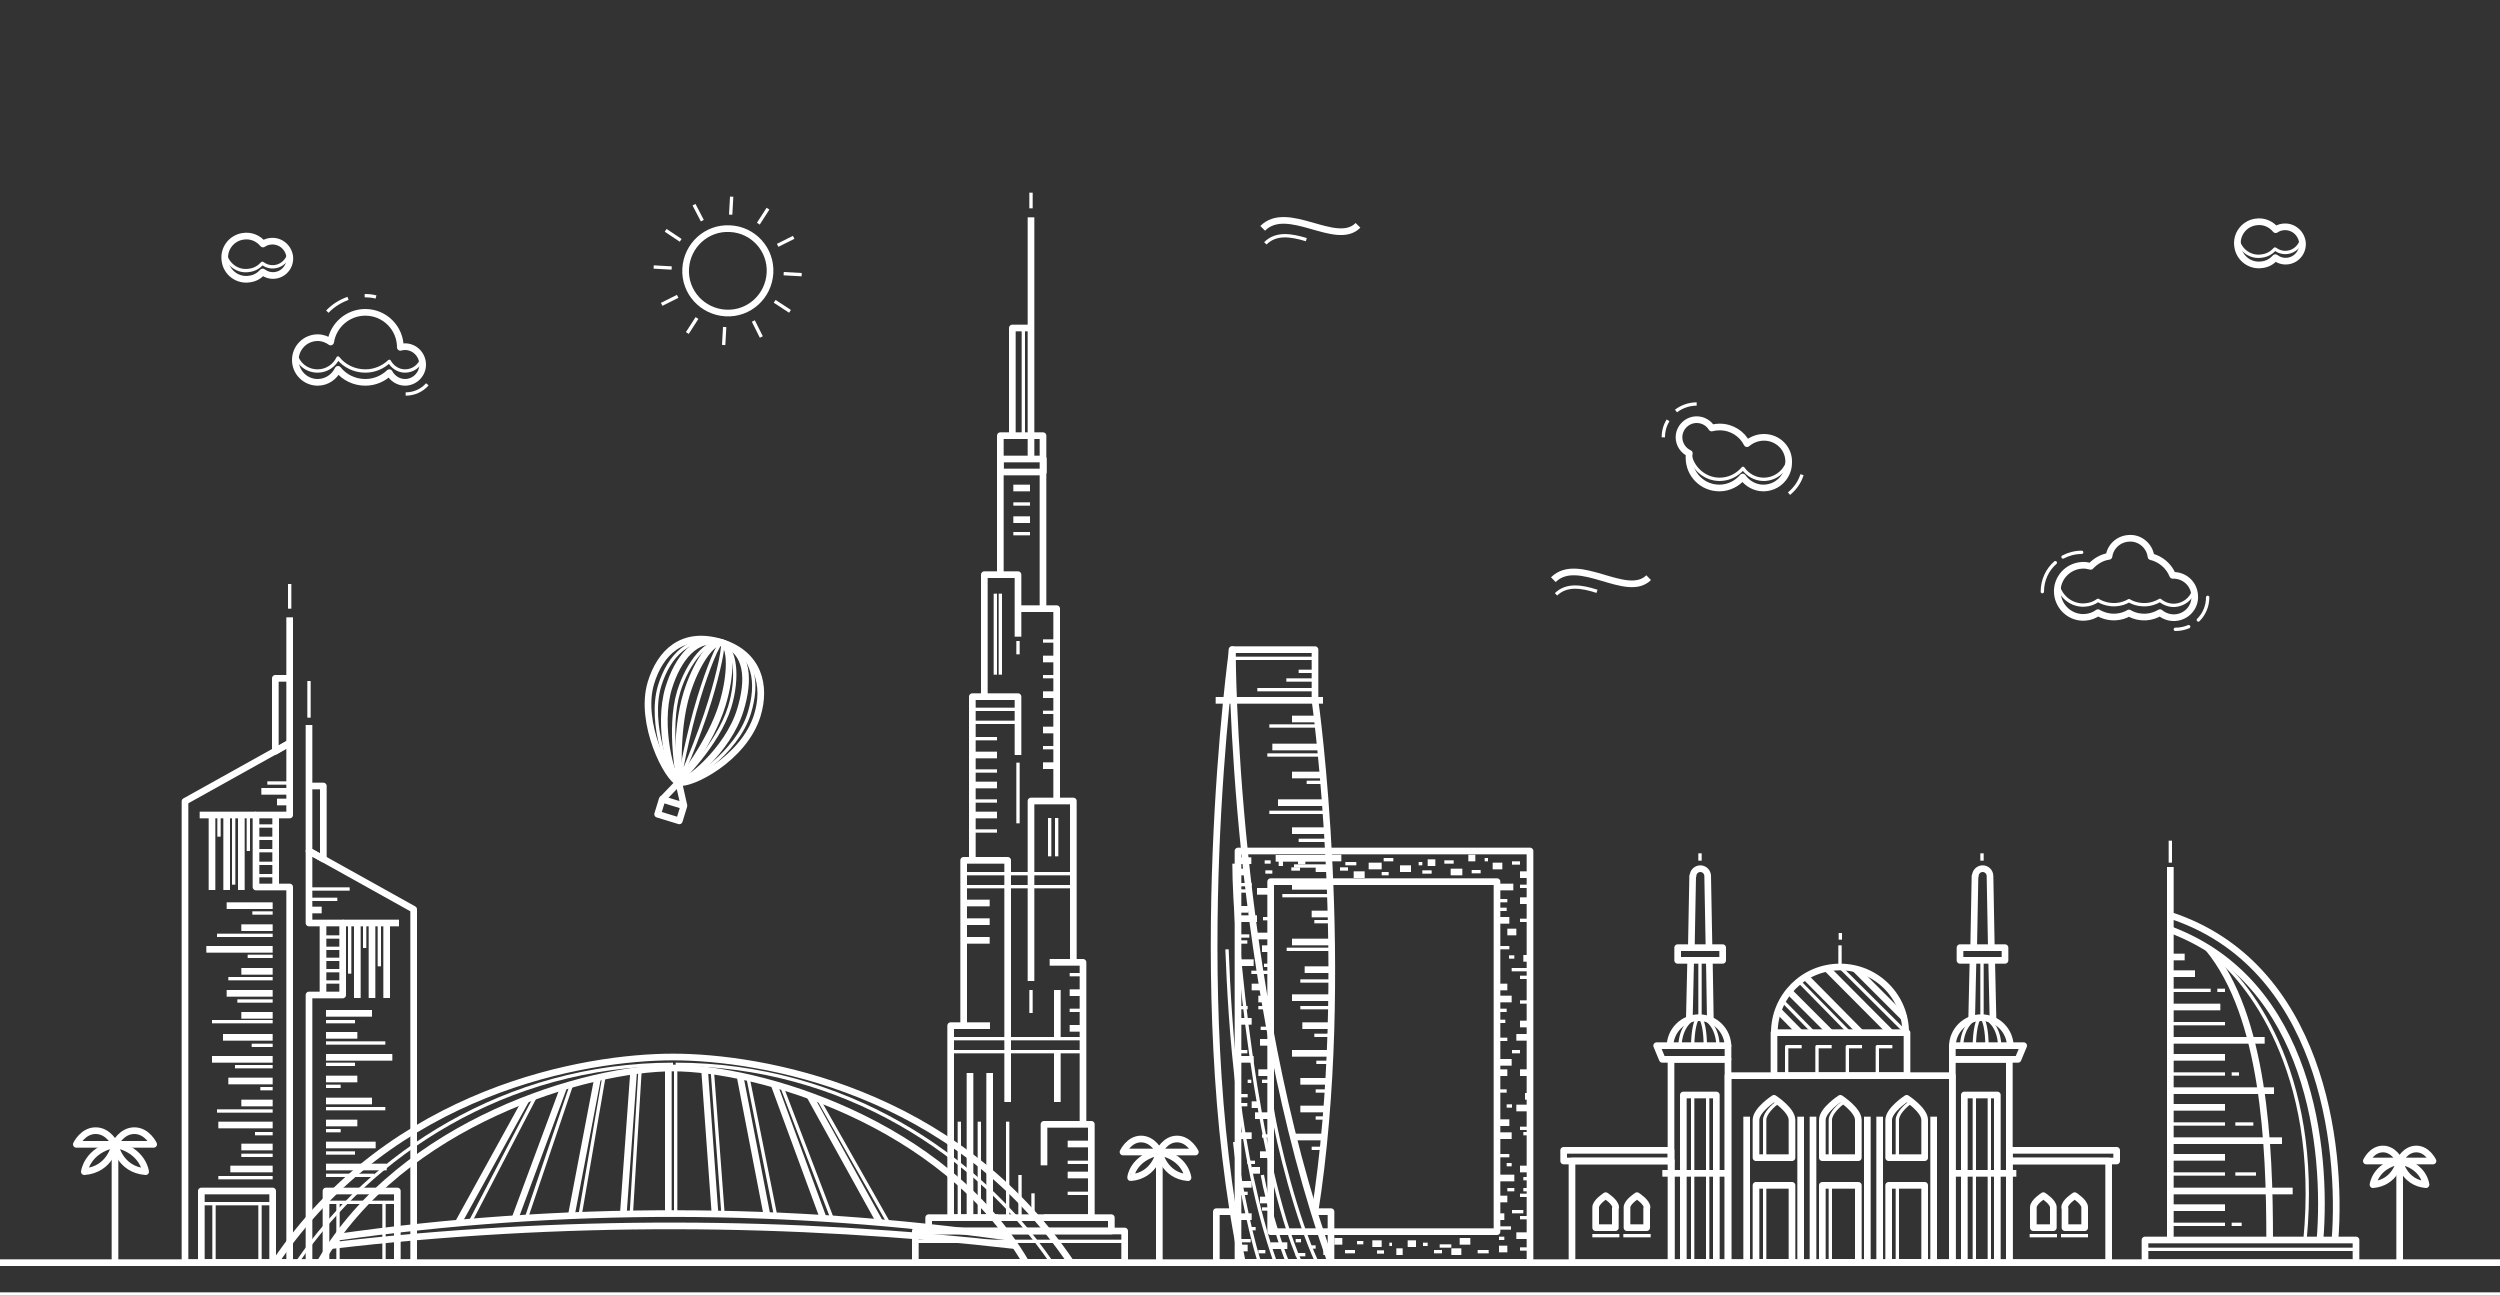 <?xml version="1.0" encoding="utf-8"?>
<!-- Generator: Adobe Illustrator 24.0.1, SVG Export Plug-In . SVG Version: 6.00 Build 0)  -->
<svg version="1.1" xmlns="http://www.w3.org/2000/svg" xmlns:xlink="http://www.w3.org/1999/xlink" x="0px" y="0px"
	 viewBox="0 0 750 388.7" style="enable-background:new 0 0 750 388.7;" xml:space="preserve">
<rect x="0" y="0" width="750" height="388.7" fill="#333333" stroke="none"/>
<style type="text/css">
	.st0{display:none;}
	.st1{display:inline;fill:#B0961F;}
	.st2{display:inline;fill:#FFFFFF;}
	.st3{fill:none;stroke:#FFF;stroke-width:2;stroke-linejoin:round;stroke-miterlimit:10;}
	.st4{fill:none;stroke:#FFF;stroke-linejoin:round;stroke-miterlimit:10;}
	.st5{fill:none;stroke:#FFF;stroke-miterlimit:10;}
	.st6{display:inline;}
	.st7{fill:#FFFFFF;}
	.st8{display:inline;fill:none;}
	.st9{fill:none;stroke:#FFF;stroke-linecap:round;stroke-linejoin:round;stroke-miterlimit:10;}
</style>
<g id="BACKGROUND" class="st0">
	<rect class="st1" width="750" height="500"/>
</g>
<g id="OBJECTS">
	<g>
		<g>
			<g class="st0">
				<path class="st2" d="M307.8,382.7c-1.4,0-2.7-0.7-3.4-1.9c-0.6-1.1-1.4-2.2-2.1-3.4c-33.5-3.8-67.5-5.7-100.9-5.7
					c-33.5,0-67.1,1.9-99.9,5.7c-0.7,1.2-1.4,2.3-2.1,3.4c-0.7,1.2-2,1.9-3.4,1.9H82.5c-1.4,0-2.8-0.8-3.4-2.1
					c-0.7-1.3-0.6-2.8,0.2-4c40.7-60.3,109.3-63.4,122.6-63.4s81.9,3.1,122.6,63.4c0.8,1.2,0.9,2.7,0.2,4c-0.7,1.3-2,2.1-3.4,2.1
					H307.8z"/>
				<path class="st2" d="M201.9,316.2c13.1,0,80.3,3,120.1,62c0.2,0.3,0.2,0.6,0,0.9c-0.2,0.3-0.5,0.5-0.8,0.5h-13.5
					c-0.3,0-0.6-0.2-0.8-0.4c-0.9-1.6-1.9-3.2-3-4.7c-34.2-3.9-68.5-5.9-102.7-5.9c-34.1,0-68.1,2-101.7,5.9c-1,1.5-2,3.1-3,4.7
					c-0.2,0.3-0.5,0.4-0.8,0.4H82.5c-0.3,0-0.6-0.2-0.8-0.5c-0.2-0.3-0.1-0.6,0-0.9C121.6,319.2,188.8,316.2,201.9,316.2
					 M201.9,310.2c-13.6,0-83.5,3.1-125.1,64.7c-1.4,2.1-1.6,4.8-0.4,7.1c1.2,2.3,3.5,3.7,6.1,3.7H96c2.4,0,4.7-1.3,5.9-3.4
					c0.4-0.7,0.8-1.4,1.3-2.1c32.3-3.7,65.3-5.5,98.2-5.5c32.9,0,66.3,1.9,99.2,5.5c0.4,0.7,0.9,1.4,1.3,2.1c1.2,2.1,3.5,3.4,6,3.4
					h13.5c2.6,0,4.9-1.4,6.1-3.7c1.2-2.3,1.1-5-0.4-7.1C285.4,313.3,215.5,310.2,201.9,310.2L201.9,310.2z"/>
			</g>
			<g>
				<path class="st3" d="M321.3,378.8c-35.1-52-93.3-61.7-119.4-61.7c-26.1,0-84.3,9.7-119.4,61.7H96
					c24.7-42.3,80.4-58.4,105.9-58.4s81.2,16.1,105.9,58.4H321.3z"/>
				<path class="st3" d="M99.2,373.7c68.9-8.1,138.3-7.7,205.4,0"/>
				<path class="st3" d="M100.9,371.2c67.8-9.7,136-9.3,202,0"/>
				<line class="st3" x1="200.5" y1="320.4" x2="200.5" y2="364.1"/>
				<line class="st3" x1="190.1" y1="321.3" x2="187" y2="364.1"/>
				<line class="st3" x1="179.3" y1="323.3" x2="171.5" y2="364.1"/>
				<line class="st3" x1="169.2" y1="325.9" x2="154.4" y2="365.8"/>
				<line class="st3" x1="157.9" y1="329.8" x2="137.4" y2="367"/>
				<line class="st3" x1="211.4" y1="321.3" x2="214.5" y2="364.1"/>
				<line class="st3" x1="222.1" y1="323.3" x2="230" y2="364.1"/>
				<line class="st3" x1="232.2" y1="325.3" x2="247.1" y2="365.8"/>
				<line class="st3" x1="242.9" y1="328.7" x2="264.1" y2="367"/>
				<line class="st4" x1="160.7" y1="328.8" x2="141" y2="366.7"/>
				<line class="st4" x1="171.5" y1="325.3" x2="157.9" y2="365.4"/>
				<line class="st4" x1="181.2" y1="322.9" x2="174.1" y2="364.1"/>
				<line class="st4" x1="192" y1="321.3" x2="189.4" y2="364.1"/>
				<line class="st4" x1="202.7" y1="319.9" x2="202.7" y2="364.1"/>
				<line class="st4" x1="213.7" y1="321.3" x2="216.9" y2="364.1"/>
				<line class="st4" x1="224.4" y1="323.3" x2="232.7" y2="364.8"/>
				<line class="st4" x1="234.5" y1="325.9" x2="249.7" y2="365.7"/>
				<line class="st4" x1="245.5" y1="329.7" x2="266.7" y2="367.1"/>
				<path class="st4" d="M89.1,378.8c21.9-32.1,62.3-59.5,112.8-59.5"/>
				<path class="st4" d="M315.5,378.8c-21.9-32.1-62.3-59.5-112.8-59.5"/>
			</g>
		</g>
		<g>
			<g class="st0">
				<path class="st2" d="M274.6,382.7c-2.1,0-3.9-1.7-3.9-3.9v-9.4c0-2.1,1.7-3.9,3.9-3.9h0.1v-0.1c0-2.1,1.7-3.9,3.9-3.9h2.7v-53.8
					c0-2.1,1.7-3.9,3.9-3.9v-45.7c0-1.7,1.1-3.2,2.6-3.7V209c0-2.1,1.6-3.7,3.6-3.9v-32.7c0-2.1,1.7-3.9,3.9-3.9h0.8v-37.8
					c0-2.1,1.6-3.8,3.7-3.9V98.4c0-2.1,1.7-3.9,3.9-3.9h1.6V65.2c0-1.7,1.3-3,3-3h1.8c1.7,0,3,1.3,3,3v61.6c2,0.1,3.7,1.8,3.7,3.9
					v48h0.2c2.1,0,3.9,1.7,3.9,3.9v53.9h1.1c2.1,0,3.9,1.7,3.9,3.9v44.6c1.7,0.4,2.9,2,2.9,3.8v45c1.4,0.6,2.5,2,2.5,3.6v24.1h2.1
					c2.1,0,3.9,1.7,3.9,3.9v0.1h0.1c2.1,0,3.9,1.7,3.9,3.9v9.4c0,2.1-1.7,3.9-3.9,3.9H274.6z"/>
				<path class="st2" d="M310.2,65.2v64.6h2.8c0.5,0,0.9,0.4,0.9,0.9v7v3.9v40.1h3.2c0.5,0,0.9,0.4,0.9,0.9v30.2v3.9v22.8h4.1
					c0.5,0,0.9,0.4,0.9,0.9v21.8v3.9v21.8h2c0.5,0,0.9,0.4,0.9,0.9v22.9v3.9v20.9h1.6c0.5,0,0.9,0.4,0.9,0.9v27.1h5.1
					c0.5,0,0.9,0.4,0.9,0.9v3.1h3.1c0.5,0,0.9,0.4,0.9,0.9v9.4c0,0.5-0.4,0.9-0.9,0.9h-62.8c-0.5,0-0.9-0.4-0.9-0.9v-9.4
					c0-0.5,0.4-0.9,0.9-0.9h3.1v-3.1c0-0.5,0.4-0.9,0.9-0.9h5.7v-48.9v-3.9v-3.9c0-0.5,0.4-0.9,0.9-0.9h3V266v-3.9v-4
					c0-0.5,0.4-0.9,0.9-0.9h1.7v-40.6v-3.9V209c0-0.5,0.4-0.9,0.9-0.9h2.7v-35.7c0-0.5,0.4-0.9,0.9-0.9h3.8v-29.9v-3.9v-7
					c0-0.5,0.4-0.9,0.9-0.9h2.8V98.4c0-0.5,0.4-0.9,0.9-0.9h4.6V65.2H310.2 M310.2,59.2h-1.8c-3.3,0-6,2.7-6,6v26.4
					c-3.2,0.6-5.5,3.4-5.5,6.8v26.2c-2.2,1.2-3.7,3.5-3.7,6.1v7v3.9v24.3c-2.7,0.9-4.7,3.5-4.7,6.5v30.5c-2.1,1.2-3.6,3.4-3.6,6.1
					v3.8v3.9v36c-1.6,1.3-2.6,3.2-2.6,5.4v4v3.9v35.5c-2.3,1.1-3.9,3.5-3.9,6.2v3.9v3.9v42.9c-2.8,0.1-5.2,1.9-6.2,4.4
					c-2.6,1-4.5,3.5-4.5,6.5v9.4c0,3.8,3.1,6.9,6.9,6.9h62.8c3.8,0,6.9-3.1,6.9-6.9v-9.4c0-3-1.9-5.5-4.5-6.5c-0.9-2.3-3-4-5.5-4.4
					v-21.2c0-2.1-1-4-2.5-5.3v-16.5v-3.9v-22.9c0-2.3-1.2-4.4-2.9-5.6v-17v-3.9v-21.8c0-3.2-2.1-5.8-5-6.6v-17.1v-3.9v-30.2
					c0-2.8-1.7-5.2-4.1-6.3v-34.7v-3.9v-7c0-2.6-1.5-4.9-3.7-6.1V65.2C316.2,61.9,313.5,59.2,310.2,59.2L310.2,59.2z"/>
			</g>
			<g>
				<rect x="274.6" y="369.3" class="st3" width="62.8" height="9.4"/>
				<rect x="278.6" y="365.3" class="st3" width="54.8" height="4"/>
				<polyline class="st3" points="297,307.7 285.2,307.7 285.2,365.3 299.4,365.3 				"/>
				<polyline class="st3" points="302.3,330.6 302.3,258.1 289.1,258.1 289.1,307.7 				"/>
				<polyline class="st3" points="305.4,226.5 305.4,209 291.7,209 291.7,258.6 				"/>
				<polyline class="st3" points="313.2,365.3 327.4,365.3 327.4,337.3 313.2,337.3 313.2,349.6 				"/>
				<polyline class="st3" points="314.9,288.7 324.9,288.7 324.9,337.3 				"/>
				<polyline class="st3" points="309.3,294.3 309.3,240.3 322,240.3 322,289 				"/>
				<polyline class="st3" points="305.4,191 305.4,172.4 295.3,172.4 295.3,208.8 				"/>
				<polyline class="st3" points="317,240.3 317,182.6 305.4,182.6 				"/>
				<polyline class="st3" points="300.1,172.4 300.1,130.7 312.9,130.7 312.9,182.6 				"/>
				<line class="st3" x1="309.3" y1="65.2" x2="309.3" y2="137.7"/>
				<polyline class="st3" points="303.7,130.7 303.7,98.4 309.3,98.4 				"/>
				<rect x="285.2" y="311.6" class="st4" width="39.7" height="3.9"/>
				<rect x="289.1" y="262.1" class="st4" width="32.9" height="3.9"/>
				<rect x="291.7" y="212.8" class="st4" width="13.7" height="3.9"/>
				<rect x="300.1" y="137.7" class="st3" width="12.9" height="3.9"/>
				<line class="st3" x1="317.2" y1="297" x2="317.2" y2="311.8"/>
				<line class="st3" x1="291" y1="321.9" x2="291" y2="365.3"/>
				<line class="st3" x1="296.9" y1="321.9" x2="296.9" y2="365.3"/>
				<line class="st3" x1="327.4" y1="343.2" x2="320.3" y2="343.2"/>
				<line class="st4" x1="327.4" y1="348.7" x2="320.3" y2="348.7"/>
				<line class="st3" x1="327.4" y1="352.5" x2="320.3" y2="352.5"/>
				<line class="st4" x1="327.4" y1="358" x2="320.3" y2="358"/>
				<line class="st3" x1="289.1" y1="270.9" x2="296.9" y2="270.9"/>
				<line class="st3" x1="289.1" y1="276.5" x2="296.9" y2="276.5"/>
				<line class="st3" x1="289.1" y1="282.1" x2="296.9" y2="282.1"/>
				<line class="st4" x1="314.9" y1="245.4" x2="314.9" y2="256.9"/>
				<line class="st4" x1="291.7" y1="221.6" x2="299.1" y2="221.6"/>
				<line class="st3" x1="291.7" y1="226.5" x2="299.1" y2="226.5"/>
				<line class="st4" x1="291.7" y1="231.3" x2="299.1" y2="231.3"/>
				<line class="st3" x1="291.7" y1="235.5" x2="299.1" y2="235.5"/>
				<line class="st4" x1="291.7" y1="240.3" x2="299.1" y2="240.3"/>
				<line class="st3" x1="291.7" y1="244.5" x2="299.1" y2="244.5"/>
				<line class="st4" x1="291.7" y1="249.3" x2="299.1" y2="249.3"/>
				<line class="st4" x1="300.1" y1="178.1" x2="300.1" y2="202.4"/>
				<line class="st4" x1="317" y1="192.3" x2="312.9" y2="192.3"/>
				<line class="st3" x1="317" y1="197.7" x2="312.9" y2="197.7"/>
				<line class="st4" x1="317" y1="203" x2="312.9" y2="203"/>
				<line class="st3" x1="317" y1="208.4" x2="312.9" y2="208.4"/>
				<line class="st4" x1="324.9" y1="292.4" x2="320.9" y2="292.4"/>
				<line class="st3" x1="324.9" y1="297.8" x2="320.9" y2="297.8"/>
				<line class="st4" x1="324.9" y1="303.1" x2="320.9" y2="303.1"/>
				<line class="st3" x1="324.9" y1="308.5" x2="320.9" y2="308.5"/>
				<line class="st4" x1="317" y1="213.7" x2="312.9" y2="213.7"/>
				<line class="st3" x1="317" y1="219" x2="312.9" y2="219"/>
				<line class="st4" x1="317" y1="224.3" x2="312.9" y2="224.3"/>
				<line class="st3" x1="317" y1="229.7" x2="312.9" y2="229.7"/>
				<line class="st3" x1="304" y1="146.4" x2="309" y2="146.4"/>
				<line class="st4" x1="304" y1="151.2" x2="309" y2="151.2"/>
				<line class="st3" x1="304" y1="155.9" x2="309" y2="155.9"/>
				<line class="st3" x1="317.2" y1="315.5" x2="317.2" y2="330.6"/>
				<line class="st4" x1="305.4" y1="228.8" x2="305.4" y2="247"/>
				<line class="st4" x1="305.4" y1="192.3" x2="305.4" y2="196.3"/>
				<line class="st4" x1="298.6" y1="178.1" x2="298.6" y2="202.4"/>
				<line class="st4" x1="304" y1="160.1" x2="309" y2="160.1"/>
				<line class="st5" x1="307" y1="98.4" x2="307" y2="130.7"/>
				<line class="st5" x1="309.3" y1="62.5" x2="309.3" y2="57.8"/>
				<line class="st4" x1="317" y1="245.4" x2="317" y2="256.9"/>
				<line class="st4" x1="309.3" y1="297" x2="309.3" y2="303.9"/>
				<line class="st4" x1="293.8" y1="336.5" x2="293.8" y2="365"/>
				<line class="st4" x1="287.8" y1="336.5" x2="287.8" y2="365"/>
				<line class="st4" x1="302.3" y1="336.5" x2="302.3" y2="365"/>
				<line class="st4" x1="306" y1="352.5" x2="306" y2="365"/>
				<line class="st4" x1="309.9" y1="358" x2="309.9" y2="365"/>
				<line class="st4" x1="274.6" y1="372.4" x2="337.4" y2="372.4"/>
			</g>
		</g>
		<g>
			<g class="st0">
				<g class="st6">
					<path class="st7" d="M55.5,382.7c-2.1,0-3.9-1.7-3.9-3.9V240.4c0-1.4,0.8-2.7,2-3.4l25.1-14v-19.6c0-2.1,1.7-3.9,3.9-3.9H83
						v-14.4c0-1.7,1.3-3,3-3h1.8c1.7,0,3,1.3,3,3v59.3c0,2.1-1.7,3.9-3.9,3.9h-0.4v13.8h0.4c2.1,0,3.9,1.7,3.9,3.9v112.6
						c0,2.1-1.7,3.9-3.9,3.9H55.5z"/>
					<path class="st7" d="M87.8,185.2v37.7v21.6c0,0.5-0.4,0.9-0.9,0.9h-3.4v19.8h3.4c0.5,0,0.9,0.4,0.9,0.9v112.6
						c0,0.5-0.4,0.9-0.9,0.9h-5.1H60.4h-4.9c-0.5,0-0.9-0.4-0.9-0.9V240.4c0-0.3,0.2-0.6,0.5-0.8l26.6-14.8v-21.3
						c0-0.5,0.4-0.9,0.9-0.9H86v-17.4H87.8 M87.8,179.2H86c-3.3,0-6,2.7-6,6v11.9c-2.6,1-4.4,3.5-4.4,6.4v17.8l-23.5,13.1
						c-2.2,1.2-3.5,3.5-3.5,6v138.3c0,3.8,3.1,6.9,6.9,6.9h4.9h21.4h5.1c3.8,0,6.9-3.1,6.9-6.9V266.1c0-2.9-1.8-5.3-4.3-6.4v-8.8
						c2.5-1,4.3-3.5,4.3-6.4v-21.6v-37.7C93.8,181.9,91.2,179.2,87.8,179.2L87.8,179.2z"/>
				</g>
				<g class="st6">
					<path class="st7" d="M92.7,382.7c-2.1,0-3.9-1.7-3.9-3.9v-80.3c0-2.1,1.7-3.9,3.9-3.9H93v-13.8h-0.4c-2.1,0-3.9-1.7-3.9-3.9
						v-59.3c0-1.7,1.3-3,3-3h1.8c1.7,0,3,1.3,3,3v14.4H97c2.1,0,3.9,1.7,3.9,3.9v19.6l25.1,14c1.2,0.7,2,2,2,3.4v106
						c0,2.1-1.7,3.9-3.9,3.9H92.7z"/>
					<path class="st7" d="M93.6,217.5v17.4H97c0.5,0,0.9,0.4,0.9,0.9v21.3l26.6,14.8c0.3,0.2,0.5,0.5,0.5,0.8v106
						c0,0.5-0.4,0.9-0.9,0.9h-4.9H97.8h-5.1c-0.5,0-0.9-0.4-0.9-0.9v-80.3c0-0.5,0.4-0.9,0.9-0.9H96v-19.8h-3.4
						c-0.5,0-0.9-0.4-0.9-0.9v-21.6v-37.7H93.6 M93.6,211.5h-1.8c-3.3,0-6,2.7-6,6v37.7v21.6c0,2.9,1.8,5.3,4.3,6.4v8.8
						c-2.5,1-4.3,3.5-4.3,6.4v80.3c0,3.8,3.1,6.9,6.9,6.9h5.1h21.4h4.9c3.8,0,6.9-3.1,6.9-6.9v-106c0-2.5-1.4-4.8-3.5-6l-23.5-13.1
						v-17.8c0-2.9-1.8-5.4-4.4-6.4v-11.9C99.6,214.2,96.9,211.5,93.6,211.5L93.6,211.5z"/>
				</g>
			</g>
			<g>
				<g>
					<polyline class="st3" points="86.9,185.2 86.9,222.9 82.6,225.4 82.6,203.5 86.9,203.5 					"/>
					<polygon class="st3" points="76.8,266.1 76.8,244.5 86.9,244.5 86.9,222.9 55.5,240.4 55.5,378.8 86.9,378.8 86.9,270 
						86.9,266.1 					"/>
					<line class="st3" x1="76.8" y1="244.5" x2="59.9" y2="244.5"/>
					<line class="st3" x1="72.4" y1="244.5" x2="72.4" y2="267"/>
					<line class="st3" x1="68" y1="244.5" x2="68" y2="267"/>
					<line class="st3" x1="63.6" y1="244.5" x2="63.6" y2="267"/>
					<line class="st3" x1="86.9" y1="237.4" x2="78.4" y2="237.4"/>
					<line class="st3" x1="86.9" y1="240.6" x2="83.1" y2="240.6"/>
					<rect x="60.4" y="357.3" class="st3" width="21.4" height="21.5"/>
					<line class="st3" x1="81.8" y1="350.7" x2="69.1" y2="350.7"/>
					<line class="st3" x1="81.8" y1="344.1" x2="72.4" y2="344.1"/>
					<line class="st3" x1="81.8" y1="337.5" x2="65.5" y2="337.5"/>
					<line class="st3" x1="81.8" y1="330.9" x2="72.4" y2="330.9"/>
					<line class="st3" x1="81.8" y1="324.3" x2="68.5" y2="324.3"/>
					<line class="st3" x1="81.8" y1="317.8" x2="63.6" y2="317.8"/>
					<line class="st3" x1="81.8" y1="311.2" x2="66.9" y2="311.2"/>
					<line class="st3" x1="81.8" y1="304.6" x2="72.4" y2="304.6"/>
					<line class="st3" x1="81.8" y1="298" x2="68" y2="298"/>
					<line class="st3" x1="81.8" y1="291.4" x2="72.4" y2="291.4"/>
					<line class="st3" x1="81.8" y1="284.8" x2="61.9" y2="284.8"/>
					<line class="st3" x1="81.8" y1="278.3" x2="72.4" y2="278.3"/>
					<line class="st3" x1="81.8" y1="271.7" x2="68" y2="271.7"/>
					<line class="st3" x1="82.7" y1="244.5" x2="82.7" y2="266.1"/>
					<line class="st4" x1="81.8" y1="273.9" x2="75.7" y2="273.9"/>
					<line class="st4" x1="81.8" y1="280.6" x2="65.1" y2="280.6"/>
					<line class="st4" x1="81.8" y1="286.9" x2="74.3" y2="286.9"/>
					<line class="st4" x1="81.8" y1="293.6" x2="68.5" y2="293.6"/>
					<line class="st4" x1="81.8" y1="300.3" x2="71.2" y2="300.3"/>
					<line class="st4" x1="81.8" y1="306.5" x2="63.6" y2="306.5"/>
					<line class="st4" x1="81.8" y1="313.6" x2="75.5" y2="313.6"/>
					<line class="st4" x1="81.8" y1="320" x2="70.5" y2="320"/>
					<line class="st4" x1="81.8" y1="326.6" x2="78.1" y2="326.6"/>
					<line class="st4" x1="81.8" y1="333.3" x2="65.1" y2="333.3"/>
					<line class="st4" x1="81.8" y1="340.1" x2="76.5" y2="340.1"/>
					<line class="st4" x1="81.8" y1="346.6" x2="72.4" y2="346.6"/>
					<line class="st4" x1="81.8" y1="353.3" x2="65.5" y2="353.3"/>
					<line class="st4" x1="74.5" y1="244.5" x2="74.5" y2="255.3"/>
					<line class="st4" x1="70.1" y1="244.5" x2="70.1" y2="265.4"/>
					<line class="st4" x1="65.7" y1="244.5" x2="65.7" y2="251"/>
					<line class="st4" x1="86.9" y1="234.9" x2="80.2" y2="234.9"/>
					<line class="st4" x1="86.9" y1="182.6" x2="86.9" y2="175.2"/>
					<line class="st4" x1="60.4" y1="361.1" x2="81.8" y2="361.1"/>
					<line class="st4" x1="78" y1="361.1" x2="78" y2="378.8"/>
					<line class="st4" x1="64.2" y1="361.1" x2="64.2" y2="378.8"/>
					<line class="st4" x1="77.1" y1="247.8" x2="82.6" y2="247.8"/>
					<line class="st4" x1="77.1" y1="251.5" x2="82.6" y2="251.5"/>
					<line class="st4" x1="77.1" y1="255.2" x2="82.6" y2="255.2"/>
					<line class="st4" x1="77.1" y1="259" x2="82.6" y2="259"/>
					<line class="st4" x1="77.1" y1="262.7" x2="82.6" y2="262.7"/>
				</g>
				<g>
					<polyline class="st3" points="92.7,217.5 92.7,255.3 97,257.7 97,235.8 92.7,235.8 					"/>
					<polygon class="st3" points="102.8,298.5 102.8,276.9 92.7,276.9 92.7,255.3 124.1,272.8 124.1,378.8 92.7,378.8 92.7,302.3 
						92.7,298.5 					"/>
					<line class="st3" x1="102.8" y1="276.9" x2="119.7" y2="276.9"/>
					<line class="st3" x1="107.2" y1="276.9" x2="107.2" y2="299.4"/>
					<line class="st3" x1="111.6" y1="276.9" x2="111.6" y2="299.4"/>
					<line class="st3" x1="116" y1="276.9" x2="116" y2="299.4"/>
					<line class="st4" x1="92.7" y1="269.8" x2="101.2" y2="269.8"/>
					<line class="st3" x1="92.7" y1="273" x2="96.5" y2="273"/>
					<rect x="97.8" y="357.3" class="st3" width="21.4" height="21.5"/>
					<line class="st3" x1="97.8" y1="350.1" x2="116" y2="350.1"/>
					<line class="st3" x1="97.8" y1="343.5" x2="112.7" y2="343.5"/>
					<line class="st3" x1="97.8" y1="336.9" x2="107.2" y2="336.9"/>
					<line class="st3" x1="97.8" y1="330.3" x2="111.6" y2="330.3"/>
					<line class="st3" x1="97.8" y1="323.7" x2="107.2" y2="323.7"/>
					<line class="st3" x1="97.8" y1="317.2" x2="117.7" y2="317.2"/>
					<line class="st3" x1="97.8" y1="310.6" x2="107.2" y2="310.6"/>
					<line class="st3" x1="97.8" y1="304" x2="111.6" y2="304"/>
					<line class="st3" x1="96.9" y1="276.9" x2="96.9" y2="298.5"/>
					<line class="st4" x1="101.4" y1="378.8" x2="101.4" y2="360.7"/>
					<line class="st4" x1="115.2" y1="378.8" x2="115.2" y2="360.7"/>
					<line class="st4" x1="97.8" y1="360.7" x2="119.2" y2="360.7"/>
					<line class="st4" x1="97.8" y1="345.9" x2="106.5" y2="345.9"/>
					<line class="st4" x1="97.8" y1="319.3" x2="106.5" y2="319.3"/>
					<line class="st4" x1="97.8" y1="306.5" x2="106.5" y2="306.5"/>
					<line class="st4" x1="97.8" y1="332.6" x2="115.6" y2="332.6"/>
					<line class="st4" x1="97.8" y1="312.9" x2="115.6" y2="312.9"/>
					<line class="st4" x1="97.8" y1="339.2" x2="102.2" y2="339.2"/>
					<line class="st4" x1="97.8" y1="325.9" x2="102.2" y2="325.9"/>
					<line class="st4" x1="97.8" y1="352.6" x2="112.3" y2="352.6"/>
					<line class="st4" x1="113.8" y1="276.9" x2="113.8" y2="289.9"/>
					<line class="st4" x1="109.4" y1="276.9" x2="109.4" y2="284.4"/>
					<line class="st4" x1="104.9" y1="276.7" x2="104.9" y2="292.1"/>
					<line class="st4" x1="102.8" y1="281.1" x2="96.9" y2="281.1"/>
					<line class="st4" x1="102.8" y1="284.5" x2="96.9" y2="284.5"/>
					<line class="st4" x1="102.8" y1="287.8" x2="96.9" y2="287.8"/>
					<line class="st4" x1="102.8" y1="291.2" x2="96.9" y2="291.2"/>
					<line class="st4" x1="102.8" y1="294.6" x2="96.9" y2="294.6"/>
					<line class="st4" x1="92.7" y1="266.7" x2="104.9" y2="266.7"/>
					<line class="st4" x1="92.7" y1="215.3" x2="92.7" y2="204.3"/>
				</g>
			</g>
		</g>
		<g>
			<g class="st0">
				<g class="st6">
					<path class="st7" d="M471.6,382.7c-2.1,0-3.9-1.7-3.9-3.9v-26.9c-1.4-0.6-2.5-2-2.5-3.6v-3.2c0-2.1,1.7-3.9,3.9-3.9h28.3v-19.7
						c-1-0.4-1.9-1.1-2.3-2.2l-1.7-4c-0.5-1.2-0.4-2.6,0.3-3.7c0.7-1.1,1.9-1.7,3.2-1.7h0.8c0.9-2.7,2.8-4.9,5.1-6.4l0.2-11.3
						c-2.1,0-3.8-1.8-3.8-3.9v-3.8c0-2.1,1.7-3.9,3.9-3.9h0.2l0.4-17.7c0-0.3,0.1-0.7,0.1-1c0.5-2.9,3-5.1,6-5.1
						c3.2,0,5.9,2.5,6.1,5.7c0,0.1,0,0.2,0,0.3l0.4,17.7h0.2c2.1,0,3.9,1.7,3.9,3.9v3.8c0,2.1-1.7,3.9-3.9,3.9l0.2,11.7
						c3.1,2.2,5,5.7,5.2,9.5c0,0.1,0,0.3,0,0.4v5.1h6v-9c0-0.4,0.1-0.9,0.2-1.3c0.6-11.1,8.9-20.2,19.7-22v-3c0-1.7,1.3-3,3-3h1.8
						c1.7,0,3,1.3,3,3v3c10.7,1.8,19,10.8,19.7,21.8c0.2,0.5,0.3,1,0.3,1.5v9h5.9v-5.1c0-0.1,0-0.3,0-0.4c0.2-4.1,2.4-7.8,5.8-9.9
						l0.2-11.3c-2.1,0-3.8-1.8-3.8-3.9v-3.8c0-2.1,1.7-3.9,3.9-3.9h0.2l0.4-17.7c0-0.3,0.1-0.7,0.1-1c0.5-2.9,3-5.1,6-5.1
						c3.2,0,5.9,2.5,6.1,5.7c0,0.1,0,0.2,0,0.3l0.4,17.7h0.2c2.1,0,3.9,1.7,3.9,3.9v3.8c0,2.1-1.7,3.9-3.9,3.9l0.2,11.7
						c2.1,1.5,3.7,3.6,4.6,6h0.8c1.3,0,2.5,0.7,3.3,1.8c0.7,1.1,0.8,2.5,0.3,3.7l-1.7,4c-0.4,1-1.3,1.8-2.3,2.2v19.7H635
						c2.1,0,3.9,1.7,3.9,3.9v3.2c0,1.6-1,3.1-2.5,3.6v26.9c0,2.1-1.7,3.9-3.9,3.9L471.6,382.7z"/>
					<path class="st7" d="M594.7,259.7c1.7,0,3.1,1.3,3.1,3c0,0,0,0.1,0,0.1l0.4,20.6h3.2c0.5,0,0.9,0.4,0.9,0.9v3.8
						c0,0.5-0.4,0.9-0.9,0.9h-3l0.3,16.4c2.8,1.4,4.8,4.1,5.2,7.3h3.2c0.3,0,0.6,0.2,0.7,0.4c0.2,0.3,0.2,0.6,0.1,0.8l-1.7,4
						c-0.1,0.3-0.5,0.5-0.8,0.5h-1.7v25.5H635c0.5,0,0.9,0.4,0.9,0.9v3.2c0,0.5-0.4,0.9-0.9,0.9h-1.6v29.6c0,0.5-0.4,0.9-0.9,0.9
						h-29.8c0,0,0,0,0,0h-3.6h-9.9h-3.6h-8.3h-10.8h-9.2h-10.8h-9.2h-10.8h-8.4h-3.5H505h-3.7h-29.8c-0.5,0-0.9-0.4-0.9-0.9v-29.6
						h-1.6c-0.5,0-0.9-0.4-0.9-0.9v-3.2c0-0.5,0.4-0.9,0.9-0.9h31.3v-25.5h-1.7c-0.4,0-0.7-0.2-0.8-0.5l-1.7-4
						c-0.1-0.3-0.1-0.6,0.1-0.8c0.2-0.3,0.4-0.4,0.7-0.4h3.2c0.4-3.4,2.7-6.3,5.7-7.6l0.3-16.2h-3c-0.5,0-0.9-0.4-0.9-0.9v-3.8
						c0-0.5,0.4-0.9,0.9-0.9h3.1l0.4-20.6c0-0.1,0-0.2,0.1-0.3c0.2-1.6,1.5-2.8,3.1-2.8c1.7,0,3.1,1.3,3.1,3c0,0,0,0.1,0,0.1
						l0.4,20.6h3.2c0.5,0,0.9,0.4,0.9,0.9v3.8c0,0.5-0.4,0.9-0.9,0.9h-3l0.3,16.4c3,1.5,5.1,4.6,5.2,8.2c0,0,0,0.1,0,0.1v4v4h12v-12
						c0-0.2,0.1-0.4,0.2-0.5c0.3-10.8,8.9-19.6,19.7-20v-5.7h1.8v5.7c10.7,0.5,19.4,9.2,19.7,20c0.2,0.2,0.3,0.4,0.3,0.6v12h11.9v-4
						c0,0,0,0,0,0v-4c0,0,0-0.1,0-0.1c0.2-3.8,2.5-7,5.8-8.4L591,289h-3c-0.5,0-0.9-0.4-0.9-0.9v-3.8c0-0.5,0.4-0.9,0.9-0.9h3.1
						l0.4-20.6c0-0.1,0-0.2,0.1-0.3C591.8,260.9,593.1,259.7,594.7,259.7 M594.7,253.7c-4.4,0-8.2,3.1-9,7.4
						c-0.1,0.5-0.2,1.1-0.2,1.6l-0.3,15.3c-2.4,1.1-4.1,3.5-4.1,6.3v3.8c0,2.7,1.5,5,3.8,6.2l-0.2,7.5c-3.2,2.6-5.4,6.4-5.8,10.7
						v-2.6c0-0.7-0.1-1.5-0.3-2.1c-0.9-11.3-9-20.7-19.6-23.6v-0.6c0-3.3-2.7-6-6-6h-1.8c-3.3,0-6,2.7-6,6v0.6
						c-10.8,2.9-18.8,12.4-19.6,23.8c-0.2,0.6-0.3,1.2-0.3,1.9v3.3c0-0.1,0-0.1,0-0.2c-0.3-4.1-2.2-8-5.3-10.7l-0.2-8
						c2.3-1.1,3.8-3.5,3.8-6.2v-3.8c0-2.8-1.7-5.3-4.2-6.3l-0.3-15.3c0-0.2,0-0.4,0-0.6c-0.4-4.8-4.3-8.4-9.1-8.4
						c-4.4,0-8.2,3.1-9,7.4c-0.1,0.5-0.2,1-0.2,1.6l-0.3,15.3c-2.4,1.1-4.1,3.5-4.1,6.3v3.8c0,2.7,1.5,5,3.8,6.2l-0.2,7.5
						c-1.7,1.4-3.2,3.1-4.2,5.1c-1.9,0.3-3.5,1.4-4.6,3c-1.3,1.9-1.5,4.4-0.6,6.5l1.7,4c0.5,1.1,1.2,2,2.1,2.7v15h-25.3
						c-3.8,0-6.9,3.1-6.9,6.9v3.2c0,2.1,1,4,2.5,5.3v25.2c0,3.8,3.1,6.9,6.9,6.9h29.8h3.7h9.9h3.5h8.4h10.8h9.2h10.8h9.2h10.8h8.3
						h3.6h9.9h3.5c0,0,0.1,0,0.1,0h29.8c3.8,0,6.9-3.1,6.9-6.9v-25.2c1.5-1.3,2.5-3.2,2.5-5.3v-3.2c0-3.8-3.1-6.9-6.9-6.9h-25.3v-15
						c0.9-0.7,1.6-1.6,2.1-2.7l1.7-4c0.9-2.1,0.7-4.6-0.6-6.5c-1-1.6-2.7-2.7-4.6-3c-0.9-1.7-2.1-3.3-3.6-4.6l-0.2-8
						c2.3-1.1,3.8-3.5,3.8-6.2v-3.8c0-2.8-1.7-5.3-4.2-6.3l-0.3-15.3c0-0.2,0-0.4,0-0.6C603.5,257.4,599.5,253.7,594.7,253.7
						L594.7,253.7z"/>
				</g>
				<g class="st6">
					<path class="st7" d="M551.2,283.4c-0.8,0-1.5-0.7-1.5-1.5v-2c0-0.8,0.7-1.5,1.5-1.5h1.8c0.8,0,1.5,0.7,1.5,1.5v2
						c0,0.8-0.7,1.5-1.5,1.5H551.2z"/>
					<path class="st7" d="M553,279.9v2h-1.8v-2H553 M553,276.9h-1.8c-1.7,0-3,1.3-3,3v2c0,1.7,1.3,3,3,3h1.8c1.7,0,3-1.3,3-3v-2
						C556,278.2,554.6,276.9,553,276.9L553,276.9z"/>
				</g>
			</g>
			<g>
				<rect x="501.3" y="317.8" class="st3" width="17.1" height="61"/>
				<polyline class="st3" points="585.7,331.2 585.7,378.8 602.8,378.8 602.8,317.8 585.7,317.8 585.7,331.2 				"/>
				<rect x="518.4" y="322.7" class="st3" width="67.3" height="56.1"/>
				<rect x="526.8" y="355.6" class="st3" width="10.8" height="23.1"/>
				<path class="st3" d="M537.6,336c0-3-5.4-6.5-5.4-6.5s-5.4,3.5-5.4,6.5c0,0.2,0,0.4,0,0.6v10.7h10.8v-10.7
					C537.6,336.4,537.6,336.2,537.6,336z"/>
				<path class="st4" d="M533.5,330.5c-1.6,1.2-4.1,3.5-4.1,5.5c0,0.2,0,0.4,0,0.6v10.7h3.9"/>
				<path class="st4" d="M553.2,330.5c-1.6,1.2-4.1,3.5-4.1,5.5c0,0.2,0,0.4,0,0.6v10.7h3.9"/>
				<path class="st4" d="M573.3,330.5c-1.6,1.2-4.1,3.5-4.1,5.5c0,0.2,0,0.4,0,0.6v10.7h3.9"/>
				<path class="st3" d="M484.7,362.2c0-1.6-3-3.5-3-3.5s-3,1.9-3,3.5c0,0.1,0,0.2,0,0.3v5.8h5.9v-5.8
					C484.7,362.4,484.7,362.3,484.7,362.2z"/>
				<path class="st3" d="M494.1,362.2c0-1.6-3-3.5-3-3.5s-3,1.9-3,3.5c0,0.1,0,0.2,0,0.3v5.8h5.9v-5.8
					C494.1,362.4,494.1,362.3,494.1,362.2z"/>
				<line class="st3" x1="524" y1="335" x2="524" y2="378.7"/>
				<line class="st3" x1="540.2" y1="335" x2="540.2" y2="378.7"/>
				<rect x="546.7" y="355.6" class="st3" width="10.8" height="23.1"/>
				<path class="st3" d="M557.5,336c0-3-5.4-6.5-5.4-6.5s-5.4,3.5-5.4,6.5c0,0.2,0,0.4,0,0.6v10.7h10.8v-10.7
					C557.5,336.4,557.5,336.2,557.5,336z"/>
				<line class="st3" x1="543.9" y1="335" x2="543.9" y2="378.7"/>
				<line class="st3" x1="560.2" y1="335" x2="560.2" y2="378.7"/>
				<rect x="566.6" y="355.6" class="st3" width="10.8" height="23.1"/>
				<path class="st3" d="M577.4,336c0-3-5.4-6.5-5.4-6.5s-5.4,3.5-5.4,6.5c0,0.2,0,0.4,0,0.6v10.7h10.8v-10.7
					C577.4,336.4,577.4,336.2,577.4,336z"/>
				<line class="st3" x1="563.9" y1="335" x2="563.9" y2="378.7"/>
				<line class="st3" x1="580.1" y1="335" x2="580.1" y2="378.7"/>
				<rect x="505" y="328.5" class="st3" width="9.9" height="50.2"/>
				<rect x="589.3" y="328.5" class="st3" width="9.9" height="50.2"/>
				<line class="st3" x1="498.7" y1="352" x2="518.4" y2="352"/>
				<line class="st3" x1="585.7" y1="352" x2="604.9" y2="352"/>
				<rect x="471.6" y="348.3" class="st3" width="29.8" height="30.5"/>
				<rect x="469.1" y="345.1" class="st3" width="32.2" height="3.2"/>
				<path class="st3" d="M619.4,362.2c0-1.6,3-3.5,3-3.5s3,1.9,3,3.5c0,0.1,0,0.2,0,0.3v5.8h-5.9v-5.8
					C619.4,362.4,619.4,362.3,619.4,362.2z"/>
				<path class="st3" d="M610,362.2c0-1.6,3-3.5,3-3.5s3,1.9,3,3.5c0,0.1,0,0.2,0,0.3v5.8H610v-5.8C610,362.4,610,362.3,610,362.2z"
					/>
				<rect x="602.8" y="348.3" class="st3" width="29.8" height="30.5"/>
				<rect x="602.8" y="345.1" class="st3" width="32.2" height="3.2"/>
				<rect x="532.2" y="309.8" class="st3" width="39.9" height="12.9"/>
				<path class="st3" d="M532.3,309.8c0-10.9,8.8-19.7,19.7-19.7c10.9,0,19.7,8.8,19.7,19.7"/>
				<line class="st4" x1="552" y1="290.1" x2="552" y2="283.6"/>
				<line class="st3" x1="536.7" y1="297.4" x2="549.3" y2="310"/>
				<line class="st3" x1="533.5" y1="303.2" x2="540.2" y2="310"/>
				<line class="st4" x1="534.8" y1="300.3" x2="544.3" y2="310"/>
				<line class="st3" x1="541.7" y1="293.1" x2="558.4" y2="310"/>
				<line class="st4" x1="539.7" y1="294.4" x2="555" y2="310"/>
				<line class="st3" x1="548" y1="290.5" x2="567.4" y2="310"/>
				<line class="st4" x1="552" y1="290.1" x2="571.8" y2="309.8"/>
				<line class="st3" x1="556.4" y1="290.5" x2="571.3" y2="305.4"/>
				<line class="st4" x1="552.1" y1="281.9" x2="552.1" y2="279.9"/>
				<polygon class="st3" points="518.4,317.8 498.7,317.8 497,313.7 518.4,313.7 				"/>
				<polygon class="st3" points="585.7,317.8 605.4,317.8 607.1,313.7 585.7,313.7 				"/>
				<path class="st3" d="M501,314c0-4.8,3.9-8.7,8.7-8.7c4.8,0,8.7,3.9,8.7,8.7"/>
				<line class="st3" x1="507.2" y1="288.1" x2="506.8" y2="305.8"/>
				<line class="st3" x1="513.1" y1="305.8" x2="512.8" y2="288.1"/>
				<rect x="503.3" y="284.3" class="st3" width="13.5" height="3.8"/>
				<path class="st3" d="M512.7,284.3l-0.4-21.5h0c0-1.2-1-2.2-2.2-2.2c-1.2,0-2.2,1-2.2,2.2h-0.1l-0.4,21.5"/>
				<path class="st3" d="M585.7,314c0-4.8,3.9-8.7,8.7-8.7c4.8,0,8.7,3.9,8.7,8.7"/>
				<line class="st3" x1="591.9" y1="288.1" x2="591.5" y2="305.8"/>
				<line class="st3" x1="597.9" y1="305.8" x2="597.5" y2="288.1"/>
				<rect x="588" y="284.3" class="st3" width="13.5" height="3.8"/>
				<path class="st3" d="M597.4,284.3l-0.4-21.5h0c0-1.2-1-2.2-2.2-2.2c-1.2,0-2.2,1-2.2,2.2h-0.1l-0.4,21.5"/>
				<line class="st4" x1="529.4" y1="355.6" x2="529.4" y2="378.7"/>
				<line class="st4" x1="549.1" y1="355.6" x2="549.1" y2="378.8"/>
				<line class="st4" x1="569.2" y1="355.6" x2="569.2" y2="378.7"/>
				<path class="st4" d="M504,314c0-4.8,2.6-8.7,5.7-8.7c3.2,0,5.7,3.9,5.7,8.7"/>
				<path class="st4" d="M507.8,314c0-4.8,0.9-8.7,1.9-8.7c1.1,0,1.9,3.9,1.9,8.7"/>
				<line class="st4" x1="512.3" y1="328.5" x2="512.3" y2="378.8"/>
				<line class="st4" x1="507.8" y1="328.5" x2="507.8" y2="378.8"/>
				<line class="st4" x1="477.7" y1="370.7" x2="485.8" y2="370.7"/>
				<line class="st4" x1="487" y1="370.7" x2="495.2" y2="370.7"/>
				<line class="st4" x1="608.9" y1="370.7" x2="617.1" y2="370.7"/>
				<line class="st4" x1="618.3" y1="370.7" x2="626.4" y2="370.7"/>
				<line class="st4" x1="510" y1="288.1" x2="510" y2="305.3"/>
				<line class="st4" x1="510" y1="258.2" x2="510" y2="256"/>
				<path class="st4" d="M588.5,314c0-4.8,2.6-8.7,5.7-8.7c3.2,0,5.7,3.9,5.7,8.7"/>
				<path class="st4" d="M592.3,314c0-4.8,0.9-8.7,1.9-8.7c1.1,0,1.9,3.9,1.9,8.7"/>
				<line class="st4" x1="596.8" y1="328.5" x2="596.8" y2="378.8"/>
				<line class="st4" x1="592.3" y1="328.5" x2="592.3" y2="378.8"/>
				<line class="st4" x1="594.6" y1="288.1" x2="594.6" y2="305.3"/>
				<line class="st4" x1="594.6" y1="258.2" x2="594.6" y2="256"/>
				<polyline class="st4" points="536,322.7 536,314 540.5,314 				"/>
				<polyline class="st4" points="545.1,322.7 545.1,314 549.5,314 				"/>
				<polyline class="st4" points="554.2,322.7 554.2,314 558.6,314 				"/>
				<polyline class="st4" points="563.2,322.7 563.2,314 567.7,314 				"/>
			</g>
		</g>
		<g>
			<g class="st0">
				<g class="st6">
					<path class="st7" d="M371.4,382.6c-2.1,0-3.9-1.7-3.9-3.9V255.3c0-2.1,1.7-3.9,3.9-3.9H459c2.1,0,3.9,1.7,3.9,3.9v123.4
						c0,2.1-1.7,3.9-3.9,3.9H371.4z M445.2,365.6v-97.2h-60.1v97.2H445.2z"/>
					<path class="st7" d="M459,254.4c0.5,0,0.9,0.4,0.9,0.9v123.4c0,0.5-0.4,0.9-0.9,0.9h-87.6c-0.5,0-0.9-0.4-0.9-0.9V255.3
						c0-0.5,0.4-0.9,0.9-0.9H459 M382.1,368.6h66.1V265.4h-66.1V368.6 M459,248.4h-87.6c-3.8,0-6.9,3.1-6.9,6.9v123.4
						c0,3.8,3.1,6.9,6.9,6.9H459c3.8,0,6.9-3.1,6.9-6.9V255.3C465.9,251.5,462.8,248.4,459,248.4L459,248.4z M388.1,271.4h54.1v91.2
						h-54.1V271.4L388.1,271.4z"/>
				</g>
				<path class="st8" d="M454.9,371.5v-1.8h3.1v-18.2H456v-1.8h2.1v-16.5h-3.1v-1.8h3.1v-1.7h-0.6V328h0.6v-15.9h-3.1v-1.8h3.1v-2.1
					H456v-1.8h2.1v-18H457v-1.8h1.1v-15.5H456v-1.8h2.1V267H450v8.1h2.8v1.8H450v18.3h2.2v1.8H450v1.8h3.5v1.8H450v17.2h3.5v1.8H450
					v1.3h2.2v1.8H450v13.1h2.8v1.8H450v2.1h3.5v1.8H450v10.9h4.3v1.8H450v4.5h2.2v1.8H450v3.6h1.3v1.8H450v3.5
					c0,0.5-0.4,0.9-0.9,0.9h-67.9c-0.5,0-0.9-0.4-0.9-0.9v-8.6H378v-1.8h2.4v-11.8H378v-1.8h2.4v-9.9h-3.8v-1.8h3.8v-11.1h-2.8v-1.8
					h2.8v-7.3H378v-1.8h2.4v-11.2h-2.8v-1.8h2.8v-13.4h-1.7v-1.8h1.7v-2h-3.3v-1.8h3.3v-11.6h-3.3v-1.8h3.3v-2
					c0-0.5,0.4-0.9,0.9-0.9h67.9c0.5,0,0.9,0.4,0.9,0.9v0.8h8.1v-2H456v-1.8h2.1v-5.3h-85.8v1.2h3.1v1.8h-3.1v1.6h1.1v1.8h-1.1v9.4
					h2.1v1.8h-2.1v1h4.8v1.8h-4.8v11.4h3.8v1.8h-3.8v15.7h3.2v1.8h-3.2v9.7h3.8v1.8h-3.8v21.1h3.2v1.8h-3.2v12.8h3.2v1.8h-3.2v8h3.2
					v1.8h-3.2v7.5h2v1.8h-2v2.5h85.8v-6.3H454.9z M447.8,258.9h2.9v1.8h-2.9V258.9z M440.5,256.5h2.1v1.8h-2.1V256.5z M435.2,260.7
					h3.5v1.8h-3.5V260.7z M428.3,257.9h2.2v1.8h-2.2V257.9z M420,259.7h3.3v1.8H420V259.7z M410.6,258.9h3.9v1.8h-3.9V258.9z
					 M406.1,261.5h3.3v1.8h-3.3V261.5z M398.9,256.5h3.5v1.8h-3.5V256.5z M394.7,259.7h3.5v1.8h-3.5V259.7z M383.6,257.9h1.3v1.8
					h-1.3V257.9z M375.5,297v-1.8h2.5v1.8H375.5z M375.5,330.5h2v1.8h-2V330.5z M375.5,350.2h2.5v1.8h-2.5V350.2z M386.2,374.6h-4.9
					v-1.8h4.9V374.6z M399.7,376.4H397v-1.8h2.7V376.4z M402.7,373.3h-2.4v-1.8h2.4V373.3z M414.5,374h-2.8v-1.8h2.8V374z
					 M420.8,376.4h-1.9v-1.8h1.9V376.4z M424.8,374h-2.5v-1.8h2.5V374z M438.4,376.4h-3v-1.8h3V376.4z M441.1,373.3h-3.3v-1.8h3.3
					V373.3z M452.2,375.6h-2.6v-1.8h2.6V375.6z M452.2,280.5v-1.8h2.7v1.8H452.2z"/>
				<rect x="382.1" y="265.4" class="st8" width="66.1" height="103.2"/>
				<rect x="452.2" y="278.7" class="st6" width="2.7" height="1.8"/>
				<rect x="447.8" y="258.9" class="st6" width="2.9" height="1.8"/>
				<rect x="435.2" y="260.7" class="st6" width="3.5" height="1.8"/>
				<rect x="440.5" y="256.5" class="st6" width="2.1" height="1.8"/>
				<rect x="420" y="259.7" class="st6" width="3.3" height="1.8"/>
				<rect x="428.3" y="257.9" class="st6" width="2.2" height="1.8"/>
				<rect x="406.1" y="261.5" class="st6" width="3.3" height="1.8"/>
				<rect x="410.6" y="258.9" class="st6" width="3.9" height="1.8"/>
				<rect x="398.9" y="256.5" class="st6" width="3.5" height="1.8"/>
				<rect x="394.7" y="259.7" class="st6" width="3.5" height="1.8"/>
				<rect x="383.6" y="257.9" class="st6" width="1.3" height="1.8"/>
				<rect x="375.5" y="295.2" class="st6" width="2.5" height="1.8"/>
				<rect x="375.5" y="330.5" class="st6" width="2" height="1.8"/>
				<rect x="375.5" y="350.2" class="st6" width="2.5" height="1.8"/>
				<rect x="381.2" y="372.8" class="st6" width="4.9" height="1.8"/>
				<rect x="400.3" y="371.5" class="st6" width="2.4" height="1.8"/>
				<rect x="397" y="374.6" class="st6" width="2.7" height="1.8"/>
				<rect x="422.3" y="372.2" class="st6" width="2.5" height="1.8"/>
				<rect x="418.9" y="374.6" class="st6" width="1.9" height="1.8"/>
				<rect x="411.7" y="372.2" class="st6" width="2.8" height="1.8"/>
				<rect x="437.9" y="371.5" class="st6" width="3.3" height="1.8"/>
				<rect x="435.4" y="374.6" class="st6" width="3" height="1.8"/>
				<rect x="449.7" y="373.8" class="st6" width="2.6" height="1.8"/>
			</g>
			<g>
				<rect x="371.4" y="255.3" class="st3" width="87.6" height="123.4"/>
				<rect x="381.2" y="264.5" class="st3" width="67.9" height="105"/>
				<line class="st3" x1="449.1" y1="359.7" x2="452.2" y2="359.7"/>
				<line class="st3" x1="456" y1="350.7" x2="459" y2="350.7"/>
				<line class="st3" x1="449.7" y1="353.4" x2="454.3" y2="353.4"/>
				<line class="st3" x1="449.1" y1="340.7" x2="453.5" y2="340.7"/>
				<line class="st3" x1="449.1" y1="336.8" x2="452.8" y2="336.8"/>
				<line class="st3" x1="459" y1="332.4" x2="454.9" y2="332.4"/>
				<line class="st3" x1="459" y1="328.9" x2="457.5" y2="328.9"/>
				<line class="st3" x1="449.1" y1="321.8" x2="452.2" y2="321.8"/>
				<line class="st3" x1="449.1" y1="318.7" x2="453.5" y2="318.7"/>
				<line class="st3" x1="459" y1="311.2" x2="454.9" y2="311.2"/>
				<line class="st3" x1="459" y1="307.2" x2="456" y2="307.2"/>
				<line class="st3" x1="449.1" y1="299.7" x2="453.5" y2="299.7"/>
				<line class="st3" x1="449.7" y1="296.1" x2="452.2" y2="296.1"/>
				<line class="st3" x1="459" y1="287.5" x2="457" y2="287.5"/>
				<line class="st3" x1="452.2" y1="279.6" x2="454.9" y2="279.6"/>
				<line class="st3" x1="449.1" y1="276.1" x2="452.8" y2="276.1"/>
				<line class="st3" x1="456" y1="270.2" x2="459" y2="270.2"/>
				<line class="st3" x1="449.1" y1="266.1" x2="454" y2="266.1"/>
				<line class="st3" x1="456" y1="262.4" x2="459" y2="262.4"/>
				<line class="st3" x1="447.8" y1="259.8" x2="450.7" y2="259.8"/>
				<line class="st3" x1="435.2" y1="261.6" x2="438.7" y2="261.6"/>
				<line class="st3" x1="440.5" y1="257.4" x2="442.6" y2="257.4"/>
				<line class="st3" x1="420" y1="260.6" x2="423.3" y2="260.6"/>
				<line class="st3" x1="428.3" y1="258.8" x2="430.6" y2="258.8"/>
				<line class="st3" x1="406.1" y1="262.4" x2="409.4" y2="262.4"/>
				<line class="st3" x1="410.6" y1="259.8" x2="414.5" y2="259.8"/>
				<line class="st3" x1="398.9" y1="257.4" x2="402.4" y2="257.4"/>
				<line class="st3" x1="394.7" y1="260.6" x2="398.2" y2="260.6"/>
				<line class="st3" x1="375.4" y1="258.2" x2="371.4" y2="258.2"/>
				<line class="st3" x1="373.4" y1="261.6" x2="371.4" y2="261.6"/>
				<line class="st3" x1="377.1" y1="267.4" x2="381.2" y2="267.4"/>
				<line class="st3" x1="383.6" y1="258.8" x2="384.9" y2="258.8"/>
				<line class="st3" x1="374.4" y1="272.8" x2="371.4" y2="272.8"/>
				<line class="st3" x1="377.1" y1="275.6" x2="371.4" y2="275.6"/>
				<line class="st3" x1="377.1" y1="280.8" x2="381.2" y2="280.8"/>
				<line class="st3" x1="378.6" y1="284.6" x2="381.2" y2="284.6"/>
				<line class="st3" x1="376.1" y1="288.8" x2="371.4" y2="288.8"/>
				<line class="st3" x1="375.5" y1="296.1" x2="378" y2="296.1"/>
				<line class="st3" x1="377.5" y1="299.7" x2="381.2" y2="299.7"/>
				<line class="st3" x1="375.5" y1="306.4" x2="371.4" y2="306.4"/>
				<line class="st3" x1="378" y1="312.7" x2="381.2" y2="312.7"/>
				<line class="st3" x1="376.1" y1="317.8" x2="371.4" y2="317.8"/>
				<line class="st3" x1="377.5" y1="321.8" x2="381.2" y2="321.8"/>
				<line class="st3" x1="375.5" y1="331.4" x2="377.5" y2="331.4"/>
				<line class="st3" x1="376.5" y1="334.7" x2="381.2" y2="334.7"/>
				<line class="st3" x1="375.5" y1="340.7" x2="371.4" y2="340.7"/>
				<line class="st3" x1="378" y1="346.4" x2="381.2" y2="346.4"/>
				<line class="st3" x1="375.5" y1="351.1" x2="378" y2="351.1"/>
				<line class="st3" x1="375.5" y1="355.3" x2="371.4" y2="355.3"/>
				<line class="st3" x1="378" y1="360" x2="381.2" y2="360"/>
				<line class="st3" x1="375.5" y1="365" x2="371.4" y2="365"/>
				<line class="st3" x1="374.3" y1="374.4" x2="371.4" y2="374.4"/>
				<line class="st3" x1="381.2" y1="373.7" x2="386.2" y2="373.7"/>
				<line class="st3" x1="400.3" y1="372.4" x2="402.7" y2="372.4"/>
				<line class="st3" x1="397" y1="375.5" x2="399.7" y2="375.5"/>
				<line class="st3" x1="422.3" y1="373.1" x2="424.8" y2="373.1"/>
				<line class="st3" x1="418.9" y1="375.5" x2="420.8" y2="375.5"/>
				<line class="st3" x1="411.7" y1="373.1" x2="414.5" y2="373.1"/>
				<line class="st3" x1="437.9" y1="372.4" x2="441.1" y2="372.4"/>
				<line class="st3" x1="435.4" y1="375.5" x2="438.4" y2="375.5"/>
				<line class="st3" x1="449.7" y1="374.7" x2="452.2" y2="374.7"/>
				<line class="st3" x1="454.9" y1="370.7" x2="459" y2="370.7"/>
				<line class="st3" x1="451.3" y1="365" x2="449.1" y2="365"/>
				<line class="st3" x1="456" y1="321.8" x2="458.2" y2="321.8"/>
				<line class="st4" x1="449.2" y1="327.3" x2="452" y2="327.3"/>
				<line class="st4" x1="456" y1="338.5" x2="458.2" y2="338.5"/>
				<line class="st4" x1="457" y1="340.1" x2="459" y2="340.1"/>
				<line class="st4" x1="449.7" y1="346.7" x2="452.8" y2="346.7"/>
				<line class="st4" x1="452" y1="349.4" x2="453.5" y2="349.4"/>
				<line class="st4" x1="457" y1="353.6" x2="458.2" y2="353.6"/>
				<line class="st4" x1="457" y1="356.9" x2="459" y2="356.9"/>
				<line class="st4" x1="456" y1="358.6" x2="459" y2="358.6"/>
				<line class="st4" x1="452.2" y1="356.9" x2="454.3" y2="356.9"/>
				<line class="st4" x1="453.6" y1="363.5" x2="457" y2="363.5"/>
				<line class="st4" x1="456" y1="365.3" x2="459.9" y2="365.3"/>
				<line class="st4" x1="450" y1="368.4" x2="453.3" y2="368.4"/>
				<line class="st4" x1="449.7" y1="371.5" x2="451.3" y2="371.5"/>
				<line class="st4" x1="456" y1="374.7" x2="459" y2="374.7"/>
				<line class="st4" x1="430.2" y1="375.5" x2="432.6" y2="375.5"/>
				<line class="st4" x1="431.9" y1="373.8" x2="435.4" y2="373.8"/>
				<line class="st4" x1="443.3" y1="375.5" x2="446.6" y2="375.5"/>
				<line class="st4" x1="426.9" y1="373.3" x2="428.3" y2="373.3"/>
				<line class="st4" x1="413.1" y1="375.6" x2="415.2" y2="375.6"/>
				<line class="st4" x1="416.8" y1="373.3" x2="417.6" y2="373.3"/>
				<line class="st4" x1="407.1" y1="372.8" x2="409" y2="372.8"/>
				<line class="st4" x1="403.5" y1="375.5" x2="406.5" y2="375.5"/>
				<line class="st4" x1="388.7" y1="376.4" x2="391.6" y2="376.4"/>
				<line class="st4" x1="393.2" y1="374.1" x2="394.7" y2="374.1"/>
				<line class="st4" x1="388.7" y1="372.2" x2="390.3" y2="372.2"/>
				<line class="st4" x1="377.5" y1="375.5" x2="379.6" y2="375.5"/>
				<line class="st4" x1="372.1" y1="372.2" x2="375.2" y2="372.2"/>
				<line class="st4" x1="374.7" y1="368.6" x2="376.7" y2="368.6"/>
				<line class="st4" x1="378.6" y1="362.7" x2="381.2" y2="362.7"/>
				<line class="st4" x1="374.3" y1="358" x2="372.1" y2="358"/>
				<line class="st4" x1="374.2" y1="348.7" x2="376.5" y2="348.7"/>
				<line class="st4" x1="378.6" y1="340.8" x2="381.2" y2="340.8"/>
				<line class="st4" x1="374.2" y1="331.4" x2="371.4" y2="331.4"/>
				<line class="st4" x1="374.3" y1="328.7" x2="371.4" y2="328.7"/>
				<line class="st4" x1="378.6" y1="324.4" x2="380.5" y2="324.4"/>
				<line class="st4" x1="375.4" y1="324.4" x2="374.3" y2="324.4"/>
				<line class="st4" x1="374.2" y1="315.5" x2="371.4" y2="315.5"/>
				<line class="st4" x1="378.2" y1="308.5" x2="381.2" y2="308.5"/>
				<line class="st4" x1="374.3" y1="302.3" x2="372.1" y2="302.3"/>
				<line class="st4" x1="377.5" y1="302.3" x2="378.9" y2="302.3"/>
				<line class="st4" x1="375.4" y1="291.7" x2="381.2" y2="291.7"/>
				<line class="st4" x1="379.2" y1="289.6" x2="381.7" y2="289.6"/>
				<line class="st4" x1="374.8" y1="280.8" x2="371.4" y2="280.8"/>
				<line class="st4" x1="374.2" y1="282.6" x2="371.4" y2="282.6"/>
				<line class="st4" x1="378.9" y1="275.6" x2="380.5" y2="275.6"/>
				<line class="st4" x1="374.2" y1="267.3" x2="371.4" y2="267.3"/>
				<line class="st4" x1="371.4" y1="265.4" x2="375.5" y2="265.4"/>
				<line class="st4" x1="379.6" y1="261.6" x2="381.7" y2="261.6"/>
				<line class="st4" x1="379.4" y1="258.6" x2="381.2" y2="258.6"/>
				<line class="st4" x1="387.4" y1="260.7" x2="390" y2="260.7"/>
				<line class="st4" x1="389.4" y1="258.8" x2="391.6" y2="258.8"/>
				<line class="st4" x1="403.6" y1="259.1" x2="406.9" y2="259.1"/>
				<line class="st4" x1="402" y1="260.7" x2="404.4" y2="260.7"/>
				<line class="st4" x1="415.1" y1="257.9" x2="418" y2="257.9"/>
				<line class="st4" x1="414.5" y1="262.1" x2="416.6" y2="262.1"/>
				<line class="st4" x1="426.7" y1="261.6" x2="429.5" y2="261.6"/>
				<line class="st4" x1="425.6" y1="259.1" x2="426.7" y2="259.1"/>
				<line class="st4" x1="433.3" y1="258.6" x2="436.1" y2="258.6"/>
				<line class="st4" x1="441.5" y1="261.5" x2="444.2" y2="261.5"/>
				<line class="st4" x1="445.4" y1="257.9" x2="446.4" y2="257.9"/>
				<line class="st4" x1="453.6" y1="258.9" x2="456" y2="258.9"/>
				<line class="st4" x1="456" y1="265.9" x2="459" y2="265.9"/>
				<line class="st4" x1="452.2" y1="270.2" x2="449.1" y2="270.2"/>
				<line class="st4" x1="452" y1="272.8" x2="449.1" y2="272.8"/>
				<line class="st4" x1="456" y1="276.1" x2="459" y2="276.1"/>
				<line class="st4" x1="452.8" y1="284.3" x2="449.2" y2="284.3"/>
				<line class="st4" x1="452.7" y1="287.1" x2="454.3" y2="287.1"/>
				<line class="st4" x1="453.5" y1="290.9" x2="458.2" y2="290.9"/>
				<line class="st4" x1="456" y1="293.2" x2="458.2" y2="293.2"/>
				<line class="st4" x1="452" y1="303.1" x2="449.2" y2="303.1"/>
				<line class="st4" x1="451.6" y1="306.4" x2="449.2" y2="306.4"/>
				<line class="st4" x1="456" y1="300.6" x2="459" y2="300.6"/>
				<line class="st4" x1="452.2" y1="311.8" x2="449.7" y2="311.8"/>
				<line class="st4" x1="453.6" y1="315.5" x2="456" y2="315.5"/>
				<line class="st4" x1="452" y1="331.8" x2="453.6" y2="331.8"/>
			</g>
		</g>
		<g>
			<g class="st0">
				<path class="st2" d="M364.9,382.7c-2.1,0-3.9-1.7-3.9-3.9v-15.2c0-2.1,1.7-3.9,3.9-3.9h0.5c-8-54.9-4.7-113.5-1.7-145.8
					c-1.1-0.4-1.9-1.5-1.9-2.8v-1.8c0-1.5,1.2-2.8,2.7-3c0.8-7.6,1.4-11.9,1.4-11.9c0-0.2,0.1-0.4,0.2-0.6c0-0.1,0.1-0.3,0.2-0.6
					c0.2-0.3,0.3-0.5,0.4-0.6c0.1-0.1,0.2-0.3,0.5-0.6c0.2-0.2,0.4-0.3,0.6-0.4c0.1-0.1,0.3-0.2,0.7-0.3c0.2-0.1,0.5-0.1,0.6-0.2
					c0.2,0,0.4-0.1,0.7-0.1h24.8c2.1,0,3.9,1.7,3.9,3.9v11.8c0.9,0.5,1.5,1.5,1.5,2.6v1.8c0,0.9-0.4,1.7-1.1,2.3
					c1.9,15.9,9.1,83.9,0.2,146.3h0.3c2.1,0,3.9,1.7,3.9,3.9v15.2c0,2.1-1.7,3.9-3.9,3.9H364.9z"/>
				<path class="st2" d="M394.5,194c0.5,0,0.9,0.4,0.9,0.9v14.4h1.5v1.8h-1.4c1.2,9.6,10.3,84.4,0,151.6h3.8c0.5,0,0.9,0.4,0.9,0.9
					v15.2c0,0.5-0.4,0.9-0.9,0.9h-34.4c-0.5,0-0.9-0.4-0.9-0.9v-15.2c0-0.5,0.4-0.9,0.9-0.9h4c-9.1-58.3-4.8-122.3-1.9-151.6h-2.2
					v-1.8h2.4c0.9-9,1.6-14.2,1.6-14.5c0,0,0-0.1,0-0.1c0-0.1,0-0.1,0.1-0.2c0-0.1,0.1-0.1,0.1-0.1c0,0,0.1-0.1,0.1-0.1
					c0,0,0.1-0.1,0.1-0.1c0.1,0,0.1-0.1,0.2-0.1c0.1,0,0.1,0,0.2,0c0,0,0.1,0,0.1,0H394.5 M394.5,188h-24.8c-0.4,0-0.9,0-1.3,0.1
					c-0.3,0.1-0.6,0.1-1,0.3c-0.6,0.2-1,0.4-1.3,0.6c-0.2,0.1-0.6,0.4-1,0.7c-0.4,0.4-0.7,0.7-0.9,1c-0.2,0.2-0.4,0.6-0.7,1.1
					c-0.2,0.3-0.3,0.7-0.4,0.9c-0.1,0.4-0.2,0.8-0.3,1.2c0,0-0.5,3.7-1.2,10.2c-1.7,1.1-2.9,3-2.9,5.1v1.8c0,1.7,0.7,3.2,1.8,4.2
					c-2.9,32.2-6,88.6,1.5,142c-2.4,1.1-4,3.5-4,6.3v15.2c0,3.8,3.1,6.9,6.9,6.9h34.4c3.8,0,6.9-3.1,6.9-6.9v-15.2
					c0-2.7-1.6-5-3.8-6.2c8.2-60.4,1.7-125.3-0.4-143.1c0.6-0.9,0.9-2,0.9-3.2v-1.8c0-1.5-0.6-2.9-1.5-4v-10.4
					C401.4,191.1,398.3,188,394.5,188L394.5,188z"/>
			</g>
			<g>
				<polyline class="st3" points="369.9,363.5 364.9,363.5 364.9,378.8 399.3,378.8 399.3,363.5 394.4,363.5 				"/>
				<path class="st3" d="M399.3,378.8c-29.6-82.6-29.6-183.9-29.6-183.9s-14.1,101.3,3,183.8"/>
				<path class="st3" d="M394.5,210.1c0,0,11.4,81.3-0.1,154"/>
				<line class="st3" x1="395.2" y1="215.7" x2="387.6" y2="215.7"/>
				<line class="st3" x1="396.1" y1="224.1" x2="381.7" y2="224.1"/>
				<line class="st3" x1="396.9" y1="232.5" x2="387.6" y2="232.5"/>
				<line class="st3" x1="397.6" y1="240.8" x2="383.4" y2="240.8"/>
				<line class="st3" x1="398.6" y1="249.2" x2="387.6" y2="249.2"/>
				<line class="st3" x1="398.6" y1="257.5" x2="382.7" y2="257.5"/>
				<line class="st3" x1="399" y1="265.9" x2="387.6" y2="265.9"/>
				<line class="st3" x1="399.3" y1="274.2" x2="393.5" y2="274.2"/>
				<line class="st3" x1="399.3" y1="282.6" x2="387.6" y2="282.6"/>
				<line class="st3" x1="399.3" y1="290.9" x2="391.4" y2="290.9"/>
				<line class="st3" x1="399.4" y1="299.3" x2="387.6" y2="299.3"/>
				<line class="st3" x1="399" y1="307.7" x2="390.7" y2="307.7"/>
				<line class="st3" x1="399" y1="316" x2="387.6" y2="316"/>
				<line class="st3" x1="398.6" y1="324.4" x2="390.1" y2="324.4"/>
				<line class="st3" x1="398" y1="332.7" x2="390.1" y2="332.7"/>
				<line class="st3" x1="396.9" y1="341.1" x2="387.6" y2="341.1"/>
				<path class="st4" d="M368.1,284.8c0.9,22.8,3.1,61.1,14.5,93.9"/>
				<line class="st3" x1="364.7" y1="210.1" x2="396.9" y2="210.1"/>
				<polyline class="st3" points="394.5,210.1 394.5,194.9 369.6,194.9 369.6,210.1 				"/>
				<path class="st4" d="M370.2,259.1c0,22.4,6.9,90.5,19.9,119.6"/>
				<path class="st4" d="M381.7,332.7c1.7,10.9,7.5,33.3,13.3,45.8"/>
				<path class="st4" d="M370.4,342.6c0.6,7,4.1,25.4,7.3,35.7"/>
				<path class="st4" d="M378.7,352.5c1.5,8.6,5.9,22.5,7.6,26.2"/>
				<line class="st4" x1="394.5" y1="206.9" x2="377.2" y2="206.9"/>
				<line class="st4" x1="394.5" y1="204" x2="385.9" y2="204"/>
				<line class="st4" x1="394.4" y1="201.4" x2="389.6" y2="201.4"/>
				<line class="st4" x1="394.2" y1="197.5" x2="369.2" y2="197.5"/>
				<line class="st4" x1="395.4" y1="217.8" x2="380.8" y2="217.8"/>
				<line class="st4" x1="396.1" y1="226.5" x2="380.2" y2="226.5"/>
				<line class="st4" x1="396.7" y1="234.7" x2="392" y2="234.7"/>
				<line class="st4" x1="397.6" y1="243.7" x2="380.8" y2="243.7"/>
				<line class="st4" x1="398.3" y1="252.1" x2="389.6" y2="252.1"/>
				<line class="st4" x1="398.7" y1="259.8" x2="388.2" y2="259.8"/>
				<line class="st4" x1="398.6" y1="268.7" x2="384.7" y2="268.7"/>
				<line class="st4" x1="399.5" y1="276.5" x2="394.3" y2="276.5"/>
				<line class="st4" x1="399" y1="284.8" x2="386" y2="284.8"/>
				<line class="st4" x1="399.5" y1="294.3" x2="390.1" y2="294.3"/>
				<line class="st4" x1="399.3" y1="302.3" x2="390.1" y2="302.3"/>
				<line class="st4" x1="399.2" y1="310.6" x2="394.3" y2="310.6"/>
				<line class="st4" x1="398.6" y1="318.7" x2="394.9" y2="318.7"/>
				<line class="st4" x1="398" y1="327.3" x2="394.7" y2="327.3"/>
				<line class="st4" x1="396.9" y1="335.4" x2="394.7" y2="335.4"/>
				<line class="st4" x1="396.9" y1="344.5" x2="393.5" y2="344.5"/>
			</g>
		</g>
		<g>
			<g class="st0">
				<path class="st2" d="M643.5,382.7c-2.1,0-3.9-1.7-3.9-3.9V372c0-2.1,1.7-3.9,3.9-3.9h3.7v-108c0-1.7,1.3-3,3-3h1.8
					c1.7,0,3,1.3,3,3v11.8c39.4,14.7,51.3,60,49.6,96.2h2.1c2.1,0,3.9,1.7,3.9,3.9v6.8c0,2.1-1.7,3.9-3.9,3.9H643.5z"/>
				<path class="st2" d="M652,260.1V274c40.6,13.7,52,60.6,49.4,97.1h5.3c0.5,0,0.9,0.4,0.9,0.9v6.8c0,0.5-0.4,0.9-0.9,0.9h-63.3
					c-0.5,0-0.9-0.4-0.9-0.9V372c0-0.5,0.4-0.9,0.9-0.9h6.7v-111H652 M652,254.1h-1.8c-3.3,0-6,2.7-6,6v105h-0.7
					c-3.8,0-6.9,3.1-6.9,6.9v6.8c0,3.8,3.1,6.9,6.9,6.9h63.3c3.8,0,6.9-3.1,6.9-6.9V372c0-3.5-2.6-6.4-5.9-6.8
					c0.5-19.2-2.7-38-9.3-53.5c-8.5-20.1-22.4-34.5-40.4-41.8v-9.7C658,256.8,655.3,254.1,652,254.1L652,254.1z"/>
			</g>
			<g>
				<rect x="643.5" y="372" class="st3" width="63.3" height="6.8"/>
				<line class="st3" x1="651.1" y1="372" x2="651.1" y2="260.1"/>
				<path class="st3" d="M700.5,372c2.2-28.8-4.3-82.6-49.4-97.4"/>
				<path class="st3" d="M696,372c2.2-27.2-2.8-77.3-44.9-93.1"/>
				<path class="st3" d="M662.5,284.5c16.7,20.4,18.4,58.6,18.4,87.5"/>
				<line class="st4" x1="651.1" y1="367.3" x2="667.5" y2="367.3"/>
				<line class="st3" x1="651.1" y1="362.3" x2="667.5" y2="362.3"/>
				<line class="st3" x1="651.1" y1="357.3" x2="687.8" y2="357.3"/>
				<line class="st4" x1="651.1" y1="352.2" x2="667.5" y2="352.2"/>
				<line class="st3" x1="651.1" y1="347.2" x2="667.5" y2="347.2"/>
				<line class="st3" x1="651.1" y1="342.2" x2="684.6" y2="342.2"/>
				<line class="st4" x1="651.1" y1="337.2" x2="667.5" y2="337.2"/>
				<line class="st3" x1="651.1" y1="332.2" x2="667.5" y2="332.2"/>
				<line class="st3" x1="651.1" y1="327.2" x2="682.2" y2="327.2"/>
				<line class="st4" x1="651.1" y1="322.2" x2="667.5" y2="322.2"/>
				<line class="st3" x1="651.1" y1="317.2" x2="667.5" y2="317.2"/>
				<line class="st3" x1="651.1" y1="312.1" x2="679.4" y2="312.1"/>
				<line class="st4" x1="651.1" y1="307.1" x2="667.5" y2="307.1"/>
				<line class="st3" x1="651.1" y1="302.1" x2="666.1" y2="302.1"/>
				<line class="st4" x1="651.1" y1="297.1" x2="663.2" y2="297.1"/>
				<line class="st3" x1="651.1" y1="292.1" x2="658.5" y2="292.1"/>
				<line class="st3" x1="651.1" y1="287.1" x2="655.4" y2="287.1"/>
				<line class="st4" x1="669.5" y1="322.2" x2="671.7" y2="322.2"/>
				<line class="st4" x1="670.6" y1="337.2" x2="676" y2="337.2"/>
				<line class="st4" x1="670.6" y1="352.2" x2="676.8" y2="352.2"/>
				<line class="st4" x1="669.5" y1="367.3" x2="672.5" y2="367.3"/>
				<line class="st4" x1="665.2" y1="297.1" x2="667.5" y2="297.1"/>
				<path class="st4" d="M663.8,286.2c9.9,7.5,32.6,34.6,27.7,85.8"/>
				<line class="st4" x1="651.1" y1="258.8" x2="651.1" y2="252.2"/>
				<line class="st4" x1="643.5" y1="374.8" x2="706.7" y2="374.8"/>
			</g>
		</g>
		<g>
			<g class="st0">
				<path class="st2" d="M33.6,381.3c-0.8,0-1.5-0.7-1.5-1.5v-28.3c-1.8,1.4-4.1,2.3-6.6,2.5c0,0-0.2,0-0.2,0
					c-0.6,0-1.3-0.3-1.7-0.7c-0.5-0.5-0.8-1.2-0.7-1.9c0-0.2,0.3-2.9,2.6-5.6h-2.6c-0.8,0-1.6-0.4-2-1.1c-0.4-0.7-0.5-1.6-0.2-2.3
					c0.1-0.2,2.6-5.5,8-5.5c2.1,0,4.1,0.9,5.8,2.5c1.6-1.6,3.6-2.5,5.8-2.5c5.3,0,7.9,5.3,8,5.5c0.3,0.7,0.3,1.6-0.2,2.3
					c-0.4,0.7-1.2,1.1-2,1.1h-2.6c2.3,2.7,2.6,5.4,2.6,5.6c0.1,0.7-0.2,1.4-0.7,1.9c-0.5,0.5-1.1,0.7-1.7,0.7c0,0-0.2,0-0.2,0
					c-2.5-0.2-4.8-1.1-6.6-2.5v28.3c0,0.8-0.7,1.5-1.5,1.5H33.6z"/>
				<path class="st2" d="M40.3,338.3c4.4,0,6.5,4.5,6.6,4.7c0.1,0.3,0.1,0.6-0.1,0.9c-0.2,0.3-0.5,0.4-0.8,0.4h-6.7
					c4.6,2.7,5.2,7,5.2,7.3c0,0.3-0.1,0.5-0.3,0.7c-0.2,0.2-0.4,0.3-0.6,0.3c0,0-0.1,0-0.1,0c-4.3-0.4-6.8-2.7-8.2-4.8v32.1h-1.8
					v-32.1c-1.4,2.2-3.9,4.5-8.2,4.8c0,0-0.1,0-0.1,0c-0.2,0-0.5-0.1-0.6-0.3c-0.2-0.2-0.3-0.5-0.3-0.7c0-0.2,0.6-4.5,5.2-7.3h-6.7
					c-0.3,0-0.6-0.2-0.8-0.4c-0.2-0.3-0.2-0.6-0.1-0.9c0.1-0.2,2.2-4.7,6.6-4.7c2.9,0,4.8,1.9,5.8,3.3
					C35.5,340.2,37.4,338.3,40.3,338.3 M40.3,335.3c-2.1,0-4.1,0.7-5.8,2c-1.7-1.3-3.7-2-5.8-2c-5,0-8.2,4-9.3,6.4
					c-0.6,1.2-0.5,2.6,0.3,3.7c0.7,1.1,1.8,1.7,3,1.8c-1,2-1.2,3.6-1.3,4c-0.1,1.1,0.3,2.3,1.1,3.1c0.7,0.7,1.7,1.2,2.8,1.2
					c0.1,0,0.2,0,0.3,0c1.8-0.2,3.5-0.6,5-1.3v25.6c0,1.7,1.3,3,3,3h1.8c1.7,0,3-1.3,3-3v-25.6c1.5,0.7,3.2,1.2,5,1.3
					c0.1,0,0.2,0,0.3,0c1,0,2-0.4,2.8-1.2c0.8-0.8,1.2-2,1.1-3.1c0-0.3-0.2-2-1.3-4c1.2-0.1,2.4-0.7,3-1.8c0.7-1.1,0.8-2.5,0.3-3.7
					C48.5,339.3,45.3,335.3,40.3,335.3L40.3,335.3z"/>
			</g>
			<g>
				<line class="st3" x1="34.5" y1="343.3" x2="34.5" y2="379.8"/>
				<path class="st3" d="M34.5,343.3c0,0-1.3,7.6-9.2,8.2C25.3,351.6,26,345.1,34.5,343.3z"/>
				<path class="st3" d="M34.5,343.3c0,0,1.3,7.6,9.2,8.2C43.7,351.6,43,345.1,34.5,343.3z"/>
				<path class="st3" d="M34.5,343.3H22.9c0,0,1.9-4.1,5.8-4.1C32.6,339.2,34.5,343.3,34.5,343.3z"/>
				<path class="st3" d="M46.1,343.3H34.5c0,0,1.9-4.1,5.8-4.1C44.2,339.2,46.1,343.3,46.1,343.3z"/>
			</g>
		</g>
		<g>
			<g class="st0">
				<path class="st2" d="M346.9,381.3c-0.8,0-1.5-0.7-1.5-1.5v-26.4c-1.7,1.3-3.8,2.1-6.1,2.2c0,0-0.2,0-0.2,0
					c-0.6,0-1.2-0.3-1.7-0.7c-0.5-0.5-0.7-1.2-0.7-1.9c0-0.1,0.3-2.6,2.3-5.2h-2.2c-0.8,0-1.5-0.4-2-1.1c-0.4-0.7-0.5-1.5-0.2-2.2
					c0.1-0.2,2.5-5.2,7.6-5.2c2,0,3.9,0.8,5.4,2.3c1.5-1.5,3.4-2.3,5.4-2.3c5.1,0,7.5,5,7.6,5.2c0.3,0.7,0.3,1.6-0.2,2.2
					c-0.4,0.7-1.2,1.1-2,1.1h-2.2c2,2.5,2.3,5,2.3,5.2c0.1,0.7-0.2,1.4-0.7,1.9c-0.4,0.4-1,0.7-1.7,0.7c-0.1,0-0.2,0-0.3,0
					c-2.3-0.2-4.3-1-6-2.2v26.4c0,0.8-0.7,1.5-1.5,1.5H346.9z"/>
				<path class="st2" d="M353.2,340.8c4.1,0,6.1,4.2,6.2,4.4c0.1,0.3,0.1,0.6-0.1,0.8c-0.2,0.2-0.4,0.4-0.7,0.4h-6.3
					c4.4,2.6,4.9,6.6,4.9,6.8c0,0.2-0.1,0.5-0.2,0.7c-0.2,0.2-0.4,0.3-0.6,0.3c0,0,0,0-0.1,0c-4-0.3-6.4-2.5-7.7-4.5v30.2h-1.7
					v-30.2c-1.3,2-3.7,4.2-7.7,4.5c0,0,0,0-0.1,0c-0.2,0-0.4-0.1-0.6-0.3c-0.2-0.2-0.3-0.4-0.2-0.7c0-0.2,0.5-4.2,4.9-6.8h-6.3
					c-0.3,0-0.6-0.1-0.7-0.4c-0.2-0.2-0.2-0.5-0.1-0.8c0.1-0.2,2.1-4.4,6.2-4.4c2.7,0,4.5,1.8,5.4,3.1
					C348.7,342.7,350.5,340.8,353.2,340.8 M353.2,337.8c-2,0-3.8,0.6-5.4,1.8c-1.6-1.2-3.5-1.8-5.4-1.8c-4.8,0-7.9,3.8-8.9,6.1
					c-0.6,1.2-0.5,2.6,0.3,3.7c0.6,1,1.6,1.6,2.7,1.7c-0.9,1.8-1.1,3.2-1.1,3.5c-0.1,1.1,0.3,2.3,1.1,3.1c0.7,0.7,1.7,1.2,2.7,1.2
					c0.1,0,0.2,0,0.4,0c1.6-0.1,3.1-0.5,4.4-1.1v23.8c0,1.7,1.3,3,3,3h1.7c1.7,0,3-1.3,3-3V356c1.4,0.6,2.8,1,4.4,1.1
					c0.1,0,0.2,0,0.4,0c1,0,2-0.4,2.7-1.2c0.8-0.8,1.2-1.9,1.1-3.1c0-0.3-0.2-1.7-1.1-3.5c1.1-0.1,2.1-0.8,2.7-1.7
					c0.7-1.1,0.8-2.5,0.3-3.7C361.1,341.7,358,337.8,353.2,337.8L353.2,337.8z"/>
			</g>
			<g>
				<line class="st3" x1="347.8" y1="345.6" x2="347.8" y2="379.8"/>
				<path class="st3" d="M347.8,345.6c0,0-1.3,7.1-8.6,7.7C339.1,353.3,339.8,347.3,347.8,345.6z"/>
				<path class="st3" d="M347.8,345.6c0,0,1.3,7.1,8.6,7.7C356.4,353.3,355.8,347.3,347.8,345.6z"/>
				<path class="st3" d="M347.8,345.6h-10.9c0,0,1.8-3.9,5.4-3.9C346,341.7,347.8,345.6,347.8,345.6z"/>
				<path class="st3" d="M358.6,345.6h-10.9c0,0,1.8-3.9,5.4-3.9S358.6,345.6,358.6,345.6z"/>
			</g>
		</g>
		<g>
			<g class="st0">
				<path class="st2" d="M719.1,381.3c-0.8,0-1.5-0.7-1.5-1.5v-24.1c-1.6,1.1-3.4,1.8-5.5,2c0,0-0.2,0-0.2,0c-0.6,0-1.2-0.2-1.6-0.7
					c-0.5-0.5-0.7-1.2-0.6-1.8c0-0.1,0.3-2.3,2-4.6h-1.8c-0.8,0-1.5-0.4-1.9-1c-0.4-0.7-0.5-1.5-0.2-2.2c0.1-0.2,2.3-4.9,7.1-4.9
					c1.8,0,3.6,0.7,5,2.1c1.4-1.4,3.2-2.1,5-2.1c4.8,0,7,4.7,7.1,4.9c0.3,0.7,0.3,1.5-0.2,2.2c-0.4,0.7-1.1,1-1.9,1h-1.8
					c1.8,2.3,2,4.5,2,4.6c0.1,0.7-0.2,1.3-0.6,1.8c-0.4,0.4-1,0.7-1.6,0.7c0,0-0.2,0-0.2,0c-2.1-0.2-3.9-0.8-5.5-2v24.1
					c0,0.8-0.7,1.5-1.5,1.5H719.1z"/>
				<path class="st2" d="M724.9,344c3.8,0,5.6,3.9,5.7,4c0.1,0.2,0.1,0.5-0.1,0.7c-0.1,0.2-0.4,0.4-0.7,0.4h-5.8
					c4,2.4,4.5,6.1,4.5,6.3c0,0.2-0.1,0.5-0.2,0.6c-0.1,0.1-0.3,0.2-0.6,0.2c0,0,0,0-0.1,0c-3.7-0.3-5.9-2.3-7.1-4.2v27.8h-1.6V352
					c-1.2,1.9-3.4,3.9-7.1,4.2c0,0,0,0-0.1,0c-0.2,0-0.4-0.1-0.6-0.2c-0.2-0.2-0.2-0.4-0.2-0.6c0-0.2,0.5-3.9,4.5-6.3h-5.8
					c-0.3,0-0.5-0.1-0.7-0.4c-0.1-0.2-0.2-0.5-0.1-0.7c0.1-0.2,1.9-4,5.7-4c2.5,0,4.1,1.7,5,2.9C720.7,345.6,722.4,344,724.9,344
					 M724.9,341c-1.8,0-3.5,0.6-5,1.6c-1.5-1.1-3.2-1.6-5-1.6c-4.6,0-7.4,3.6-8.4,5.8c-0.5,1.2-0.4,2.5,0.3,3.6
					c0.6,0.9,1.4,1.4,2.4,1.7c-0.7,1.6-0.9,2.8-0.9,3c-0.1,1.1,0.3,2.2,1.1,3c0.7,0.7,1.7,1.1,2.7,1.1c0.1,0,0.2,0,0.3,0
					c1.4-0.1,2.7-0.4,3.8-0.9v21.5c0,1.7,1.3,3,3,3h1.6c1.7,0,3-1.3,3-3v-21.5c1.2,0.5,2.5,0.8,3.9,0.9c0.1,0,0.2,0,0.3,0
					c1,0,2-0.4,2.7-1.1c0.8-0.8,1.2-1.9,1.1-3.1c0-0.3-0.2-1.5-0.9-3c1-0.2,1.8-0.8,2.4-1.7c0.7-1.1,0.8-2.4,0.3-3.6
					C732.3,344.6,729.5,341,724.9,341L724.9,341z"/>
			</g>
			<g>
				<line class="st3" x1="719.9" y1="348.3" x2="719.9" y2="379.8"/>
				<path class="st3" d="M719.9,348.3c0,0-1.2,6.5-8,7.1C711.9,355.4,712.5,349.8,719.9,348.3z"/>
				<path class="st3" d="M719.9,348.3c0,0,1.2,6.5,7.9,7.1C727.8,355.4,727.3,349.8,719.9,348.3z"/>
				<path class="st3" d="M719.9,348.3h-10c0,0,1.6-3.6,5-3.6C718.2,344.7,719.9,348.3,719.9,348.3z"/>
				<path class="st3" d="M729.9,348.3h-10c0,0,1.6-3.6,5-3.6C728.2,344.7,729.9,348.3,729.9,348.3z"/>
			</g>
		</g>
		<g>
			<path class="st3" d="M121.5,104c-0.5,0-1,0.1-1.4,0.2c0,0,0,0,0,0c0-5.8-4.7-10.5-10.5-10.5c-5.2,0-9.6,3.8-10.4,8.9
				c-1.1-0.8-2.4-1.3-3.9-1.3c-3.7,0-6.7,3-6.7,6.7c0,3.7,3,6.7,6.7,6.7c2.7,0,5-1.6,6.1-3.9c1.9,2.4,4.9,3.9,8.2,3.9
				c2.8,0,5.3-1.1,7.2-2.9c0.9,1.7,2.7,2.9,4.7,2.9c2.9,0,5.3-2.4,5.3-5.3C126.8,106.4,124.4,104,121.5,104z"/>
			<path class="st4" d="M88.7,106c0.6,3.1,3.3,5.3,6.6,5.3c2.7,0,5-1.6,6.1-3.9c1.9,2.4,4.9,3.9,8.2,3.9c2.8,0,5.3-1.1,7.2-2.9
				c0.9,1.7,2.7,2.9,4.7,2.9c2.4,0,4.4-1.5,5.1-3.7"/>
			<path class="st4" d="M109.4,88.7c1.2,0,2.3,0.1,3.4,0.4"/>
			<path class="st4" d="M98.2,93.5c1.7-1.8,3.8-3.1,6.2-4"/>
			<path class="st4" d="M128.2,115.3c-1.6,1.8-3.9,2.9-6.5,2.9"/>
		</g>
		<g>
			<path class="st3" d="M529.2,131.2c-1.9,0-3.7,0.7-5.1,1.9c-1.5-3-4.6-5-8.2-5c-0.8,0-1.6,0.1-2.4,0.3c-0.9-1.5-2.6-2.5-4.5-2.5
				c-2.9,0-5.3,2.4-5.3,5.3c0,2.1,1.3,4,3.1,4.8c-0.1,0.4-0.1,0.8-0.1,1.3c0,5.1,4.1,9.1,9.1,9.1c2.8,0,5.3-1.3,7-3.3
				c1.4,2,3.7,3.3,6.2,3.3c4.2,0,7.6-3.4,7.6-7.6C536.8,134.6,533.4,131.2,529.2,131.2z"/>
			<path class="st4" d="M506.9,136c0.7,4.4,4.5,7.8,9,7.8c2.8,0,5.3-1.3,7-3.3c1.4,2,3.7,3.3,6.2,3.3c3.7,0,6.9-2.7,7.5-6.3"/>
			<path class="st4" d="M540.6,142.4c-0.7,2.3-2.1,4.2-3.9,5.7"/>
			<path class="st4" d="M502.8,123.3c1.7-1.3,3.9-2.1,6.2-2.1"/>
			<path class="st4" d="M499,131.2c0-1.9,0.5-3.6,1.4-5.1"/>
		</g>
		<g>
			<g class="st0">
				<path class="st2" d="M73.9,85.3c-3.9,0-7.3-2.9-7.9-6.8c-0.3-2.1,0.2-4.2,1.5-5.9c1.3-1.7,3.1-2.8,5.2-3.2
					c0.4-0.1,0.8-0.1,1.2-0.1c2,0,3.9,0.7,5.3,2c0.5-0.2,1-0.4,1.6-0.5c0.3-0.1,0.7-0.1,1-0.1c3.2,0,6.1,2.4,6.5,5.6
					c0.3,1.7-0.2,3.5-1.2,4.9c-1,1.4-2.6,2.4-4.3,2.6c-0.3,0.1-0.7,0.1-1,0.1l0,0c-1,0-2-0.2-2.8-0.6c-1.1,0.9-2.4,1.5-3.9,1.7
					C74.7,85.2,74.3,85.3,73.9,85.3z"/>
				<path class="st2" d="M73.9,70.8c2,0,3.8,0.9,5,2.4c0.6-0.4,1.3-0.7,2.1-0.8c0.3,0,0.5-0.1,0.8-0.1c2.5,0,4.7,1.8,5.1,4.4
					c0.4,2.8-1.5,5.4-4.3,5.8c-0.3,0-0.5,0.1-0.8,0.1c-1.1,0-2.2-0.4-3.1-1c-1,1.1-2.3,1.9-3.9,2.1c-0.3,0.1-0.7,0.1-1,0.1
					c-3.1,0-5.9-2.3-6.4-5.5c-0.5-3.5,1.9-6.8,5.4-7.4C73.2,70.8,73.6,70.8,73.9,70.8 M73.9,67.8L73.9,67.8c-0.5,0-1,0-1.4,0.1
					c-2.5,0.4-4.7,1.7-6.2,3.8c-1.5,2-2.1,4.5-1.7,7c0.7,4.6,4.7,8.1,9.4,8.1c0.5,0,1,0,1.4-0.1c1.4-0.2,2.7-0.7,3.9-1.5
					c0.8,0.3,1.7,0.4,2.6,0.4c0.4,0,0.8,0,1.2-0.1c2.1-0.3,4-1.5,5.3-3.2c1.3-1.7,1.8-3.9,1.5-6c-0.6-3.9-4-6.9-8-6.9
					c-0.4,0-0.8,0-1.2,0.1c-0.4,0.1-0.7,0.1-1.1,0.2C77.9,68.5,75.9,67.8,73.9,67.8L73.9,67.8z"/>
			</g>
			<path class="st3" d="M81,72.4c-0.8,0.1-1.5,0.4-2.1,0.8c-1.4-1.7-3.6-2.7-6-2.3c-3.5,0.5-6,3.8-5.4,7.4c0.5,3.5,3.8,6,7.4,5.4
				c1.6-0.2,2.9-1,3.9-2.1c1.1,0.8,2.4,1.2,3.8,1c2.8-0.4,4.7-3,4.3-5.8C86.4,73.9,83.8,72,81,72.4z"/>
			<path class="st4" d="M67.5,76c0.7,3.4,3.9,5.7,7.3,5.1c1.6-0.2,2.9-1,3.9-2.1c1.1,0.8,2.4,1.2,3.8,1c2.1-0.3,3.7-1.9,4.2-3.8"/>
		</g>
		<g>
			<g class="st0">
				<path class="st2" d="M677.6,81c-3.9,0-7.3-2.9-7.9-6.8c-0.3-2.1,0.2-4.2,1.5-5.9s3.1-2.8,5.2-3.2c0.4-0.1,0.8-0.1,1.2-0.1
					c2,0,3.9,0.7,5.3,2c0.5-0.2,1-0.4,1.6-0.5c0.3-0.1,0.7-0.1,1-0.1c3.2,0,6.1,2.4,6.5,5.6c0.3,1.7-0.2,3.5-1.2,4.9
					c-1,1.4-2.6,2.4-4.3,2.6c-0.3,0.1-0.7,0.1-1,0.1l0,0c-1,0-2-0.2-2.8-0.6c-1.1,0.9-2.4,1.5-3.9,1.7C678.4,81,678,81,677.6,81z"/>
				<path class="st2" d="M677.7,66.5c2,0,3.8,0.9,5,2.4c0.6-0.4,1.3-0.7,2.1-0.8c0.3,0,0.5-0.1,0.8-0.1c2.5,0,4.7,1.8,5.1,4.4
					c0.4,2.8-1.5,5.4-4.3,5.8c-0.3,0-0.5,0.1-0.8,0.1c-1.1,0-2.2-0.4-3.1-1c-1,1.1-2.3,1.9-3.9,2.1c-0.3,0.1-0.7,0.1-1,0.1
					c-3.1,0-5.9-2.3-6.4-5.5c-0.5-3.5,1.9-6.8,5.4-7.4C677,66.6,677.3,66.5,677.7,66.5 M677.7,63.5L677.7,63.5c-0.5,0-1,0-1.4,0.1
					c-2.5,0.4-4.7,1.7-6.2,3.8c-1.5,2-2.1,4.5-1.7,7c0.7,4.6,4.7,8.1,9.4,8.1c0.5,0,1,0,1.4-0.1c1.4-0.2,2.7-0.7,3.9-1.5
					c0.8,0.3,1.7,0.4,2.6,0.4c0.4,0,0.8,0,1.2-0.1c2.1-0.3,4-1.5,5.3-3.2c1.3-1.7,1.8-3.9,1.5-6c-0.6-3.9-4-6.9-8-6.9
					c-0.4,0-0.8,0-1.2,0.1c-0.4,0.1-0.7,0.1-1.1,0.2C681.6,64.2,679.7,63.5,677.7,63.5L677.7,63.5z"/>
			</g>
			<path class="st3" d="M684.8,68.1c-0.8,0.1-1.5,0.4-2.1,0.8c-1.4-1.7-3.6-2.7-6-2.3c-3.5,0.5-6,3.8-5.4,7.4c0.5,3.5,3.8,6,7.4,5.4
				c1.6-0.2,2.9-1,3.9-2.1c1.1,0.8,2.4,1.2,3.8,1c2.8-0.4,4.7-3,4.3-5.8C690.2,69.6,687.6,67.7,684.8,68.1z"/>
			<path class="st4" d="M671.3,71.7c0.7,3.4,3.9,5.7,7.3,5.1c1.6-0.2,2.9-1,3.9-2.1c1.1,0.8,2.4,1.2,3.8,1c2.1-0.3,3.7-1.9,4.2-3.8"
				/>
		</g>
		<g>
			<g>
				<g class="st0">
					<path class="st2" d="M652.1,186.9c-1.5,0-2.9-0.4-4.2-1.2c-1.2,0.6-2.5,0.9-3.9,1c-0.2,0-0.5,0-0.7,0c-1.6,0-3.2-0.4-4.6-1
						c-1.2,0.6-2.5,0.9-3.9,1c-0.2,0-0.5,0-0.7,0c-1.6,0-3.2-0.4-4.6-1.1c-1.2,0.7-2.5,1-3.9,1.1c-0.2,0-0.4,0-0.6,0
						c-4.9,0-9-3.8-9.3-8.7c-0.3-5.1,3.6-9.6,8.7-9.9c0.2,0,0.4,0,0.6,0c0.6,0,1.1,0.1,1.7,0.2c1.3-1.3,3-2.2,4.8-2.7
						c0.9-3.1,3.7-5.4,7.1-5.7c0.2,0,0.3,0,0.5,0c3.6,0,6.7,2.5,7.6,5.9c2.7,0.9,4.9,2.8,6.2,5.3c3.8,0.4,6.9,3.5,7.1,7.3
						c0.3,4.3-3,8.1-7.4,8.4C652.4,186.9,652.2,186.9,652.1,186.9z"/>
					<path class="st2" d="M639,161.5c3.2,0,5.9,2.4,6.3,5.6c3,0.7,5.4,2.8,6.5,5.6c0.1,0,0.1,0,0.2,0c3.3,0,6.2,2.6,6.4,6
						c0.2,3.5-2.4,6.6-6,6.8c-0.1,0-0.3,0-0.4,0c-1.5,0-3-0.6-4.1-1.5c-1.2,0.7-2.6,1.2-4.1,1.3c-0.2,0-0.4,0-0.6,0
						c-1.7,0-3.2-0.4-4.6-1.2c-1.2,0.7-2.5,1.1-4,1.2c-0.2,0-0.4,0-0.6,0c-1.7,0-3.3-0.5-4.7-1.3c-1.1,0.8-2.5,1.3-3.9,1.4
						c-0.2,0-0.3,0-0.5,0c-4.1,0-7.5-3.2-7.8-7.3c-0.3-4.3,3-8,7.3-8.3c0.2,0,0.3,0,0.5,0c0.8,0,1.5,0.1,2.2,0.3
						c1.4-1.6,3.3-2.7,5.5-3c0.4-2.9,2.8-5.2,5.9-5.4C638.7,161.5,638.9,161.5,639,161.5 M639,158.5L639,158.5L639,158.5
						c-0.2,0-0.4,0-0.6,0c-3.7,0.2-6.8,2.6-8.1,5.9c-1.5,0.5-2.9,1.3-4.1,2.3c-0.4,0-0.8-0.1-1.2-0.1c-0.2,0-0.5,0-0.7,0
						c-6,0.4-10.5,5.5-10.1,11.5c0.4,5.7,5.1,10.1,10.8,10.1c0.2,0,0.5,0,0.7,0c1.3-0.1,2.6-0.4,3.8-1c1.5,0.6,3,0.9,4.6,0.9
						c0.3,0,0.5,0,0.8,0c1.3-0.1,2.6-0.4,3.8-0.9c1.5,0.6,3,0.9,4.6,0.9c0.3,0,0.5,0,0.8,0c1.3-0.1,2.5-0.4,3.7-0.8
						c1.3,0.7,2.8,1,4.3,1c0.2,0,0.4,0,0.6,0c5.2-0.3,9.1-4.8,8.8-10c-0.3-4.3-3.5-7.8-7.6-8.6c-1.4-2.3-3.5-4.1-5.9-5.1
						C646.5,161,643,158.5,639,158.5L639,158.5L639,158.5z"/>
				</g>
				<path class="st3" d="M658.4,178.6c-0.2-3.5-3.1-6.1-6.6-6c-1.1-2.8-3.6-4.9-6.5-5.6c-0.4-3.3-3.4-5.8-6.7-5.5
					c-3.1,0.2-5.5,2.5-5.9,5.4c-2.2,0.3-4.1,1.5-5.5,3c-0.8-0.2-1.7-0.4-2.7-0.3c-4.3,0.3-7.6,4-7.3,8.3c0.3,4.3,4,7.6,8.3,7.3
					c1.5-0.1,2.8-0.6,3.9-1.4c1.5,0.9,3.4,1.4,5.3,1.3c1.5-0.1,2.8-0.5,4-1.2c1.5,0.9,3.3,1.3,5.2,1.2c1.5-0.1,2.9-0.6,4.1-1.3
					c1.2,1,2.8,1.6,4.5,1.5C656,185.1,658.7,182.1,658.4,178.6z"/>
				<path class="st4" d="M617.4,175.6c0.9,3.6,4.3,6.2,8.1,5.9c1.5-0.1,2.8-0.6,3.9-1.4c1.5,0.9,3.4,1.4,5.3,1.3
					c1.5-0.1,2.8-0.5,4-1.2c1.5,0.9,3.3,1.3,5.2,1.2c1.5-0.1,2.9-0.6,4.1-1.3c1.2,1,2.8,1.6,4.5,1.5c2.6-0.2,4.8-1.9,5.6-4.3"/>
			</g>
			<path class="st9" d="M656.6,188c-1.2,0.5-2.5,0.8-4,0.8"/>
			<path class="st9" d="M662.3,179.2c0,2.7-1.1,5.1-2.8,6.8"/>
			<path class="st9" d="M618.9,167.1c1.7-0.9,3.6-1.4,5.6-1.4"/>
			<path class="st9" d="M612.7,177.5c0-3.5,1.5-6.6,3.9-8.7"/>
		</g>
		<g>
			<path class="st3" d="M378.8,68.5c7.5-7.5,22.1,5.7,28.6-0.9"/>
			<path class="st4" d="M379.6,73c3.2-3.2,7.7-2.5,12.3-1.1"/>
		</g>
		<g>
			<path class="st3" d="M466,173.9c7.5-7.4,22,5.9,28.6-0.6"/>
			<path class="st4" d="M466.8,178.3c3.2-3.1,7.7-2.4,12.3-0.9"/>
		</g>
		<g>
			<path class="st3" d="M227.2,214.6c-4,13.1-20.3,21.1-23.6,20.1c-3.3-1-12-17.8-8.3-29.9c2.7-8.8,9.2-15.7,21.1-12.1
				C227.7,196.2,229.9,205.8,227.2,214.6z"/>
			<path class="st3" d="M222.1,213c-3.7,12.2-16.5,22.3-18.4,21.7c-2.2-0.7-6.6-16.7-3.1-28.3c2.7-8.8,8.2-16,15.9-13.6
				C224.7,195.3,224.8,204.2,222.1,213z"/>
			<path class="st3" d="M216.7,211.4c-3.5,11.5-13,23.3-13,23.3s-1.2-15.3,2.3-26.6c2.7-8.8,7.6-16.2,10.6-15.3
				C219.5,193.7,219.4,202.6,216.7,211.4z"/>
			<line class="st3" x1="203.6" y1="234.7" x2="198.7" y2="239.8"/>
			<line class="st3" x1="203.6" y1="234.7" x2="205.2" y2="241.8"/>
			
				<rect x="198.9" y="239.7" transform="matrix(0.293 -0.956 0.956 0.293 -90.141 364.183)" class="st3" width="4.7" height="6.8"/>
			<path class="st4" d="M224.8,213.9c-3.7,12.2-18.7,21.6-21.1,20.9c-2.8-0.9-9.3-17.6-5.8-29.1c2.7-8.8,9-15.8,18.7-12.8
				C226.7,195.9,227.5,205.1,224.8,213.9z"/>
			<path class="st4" d="M218.9,212.1c-3.5,11.5-15.3,22.7-15.3,22.7s-3.4-16,0-27.3c2.7-8.8,8.6-15.9,12.8-14.6
				C220.7,194.1,221.6,203.3,218.9,212.1z"/>
			<path class="st4" d="M213,210.2c-3.5,11.5-9.3,24.5-9.3,24.5s2.5-14.2,6-25.5c2.7-8.8,5.9-16.7,6.9-16.4
				C217.4,193.1,215.7,201.4,213,210.2z"/>
		</g>
		<line class="st3" x1="0" y1="378.8" x2="750" y2="378.8"/>
		<line class="st3" x1="750" y1="388.7" x2="0" y2="388.7"/>
		<g>
			<path class="st3" d="M231,81.9c-0.4,7-6.3,12.4-13.3,12c-7-0.4-12.4-6.3-12-13.3c0.4-7,6.3-12.4,13.3-12
				C226,68.9,231.4,74.9,231,81.9z"/>
			<g>
				<line class="st4" x1="219.2" y1="64.4" x2="219.5" y2="59"/>
				<line class="st4" x1="217.1" y1="103.5" x2="217.4" y2="98.1"/>
				<line class="st4" x1="210.7" y1="66.2" x2="208.2" y2="61.4"/>
				<line class="st4" x1="228.4" y1="101.1" x2="226" y2="96.3"/>
				<line class="st4" x1="204.2" y1="72.1" x2="199.7" y2="69.1"/>
				<line class="st4" x1="237" y1="93.4" x2="232.4" y2="90.4"/>
				<line class="st4" x1="201.5" y1="80.4" x2="196.1" y2="80.1"/>
				<line class="st4" x1="240.5" y1="82.4" x2="235.1" y2="82.1"/>
				<line class="st4" x1="203.3" y1="88.9" x2="198.5" y2="91.3"/>
				<line class="st4" x1="238.1" y1="71.2" x2="233.3" y2="73.6"/>
				<line class="st4" x1="209.1" y1="95.4" x2="206.2" y2="99.9"/>
				<line class="st4" x1="230.4" y1="62.6" x2="227.5" y2="67.1"/>
			</g>
		</g>
	</g>
</g>
</svg>
